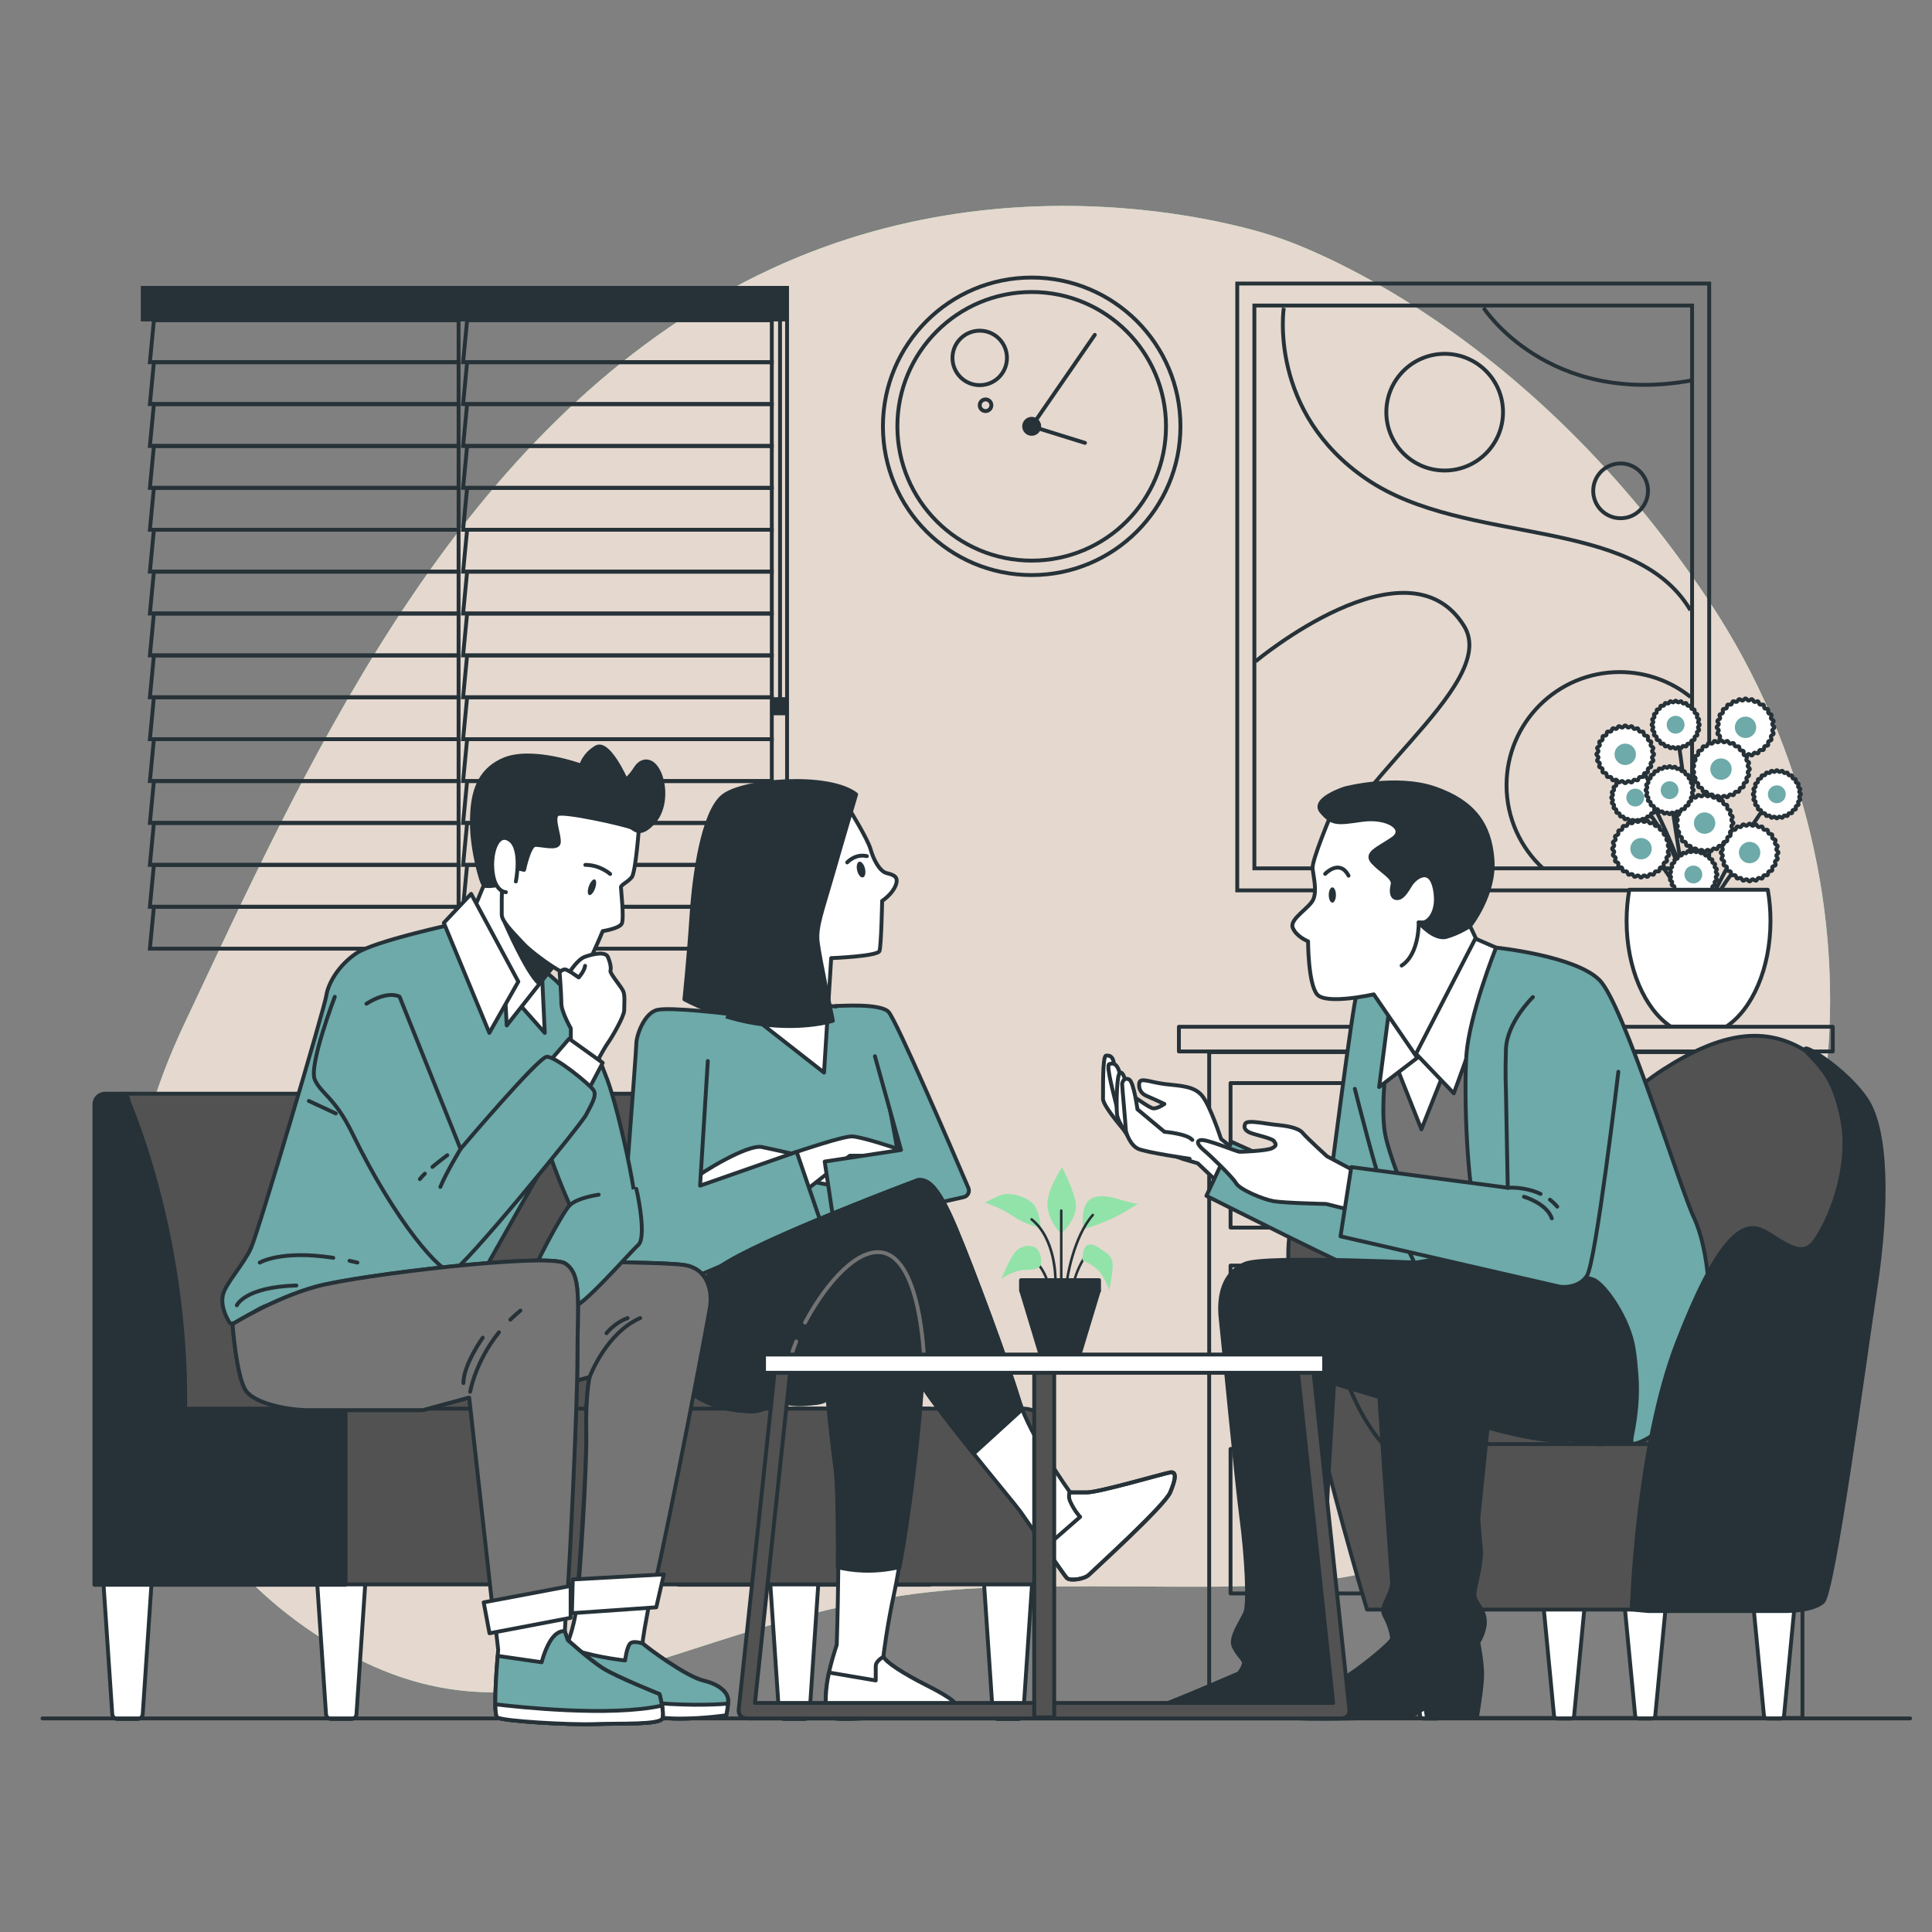 <?xml version="1.0" encoding="utf-8"?>
<!-- Generator: Adobe Illustrator 27.0.0, SVG Export Plug-In . SVG Version: 6.00 Build 0)  -->
<svg version="1.1" xmlns="http://www.w3.org/2000/svg" xmlns:xlink="http://www.w3.org/1999/xlink" x="0px" y="0px"
	 viewBox="0 0 500 500" style="enable-background:new 0 0 500 500;" xml:space="preserve">
<rect x="0" y="0" width="500" height="500" fill="#808080" stroke="none"/>
<style type="text/css">
	.st0{fill:#92E3A9;}
	.st1{fill:#E5D8CF;}
	.st2{fill:none;stroke:#263238;stroke-miterlimit:10;}
	.st3{fill:#263238;stroke:#263238;stroke-miterlimit:10;}
	.st4{fill:#525252;stroke:#263238;stroke-linecap:round;stroke-linejoin:round;stroke-miterlimit:10;}
	.st5{fill:#FFFFFF;stroke:#263238;stroke-linecap:round;stroke-linejoin:round;stroke-miterlimit:10;}
	.st6{fill:#263238;stroke:#263238;stroke-linecap:round;stroke-linejoin:round;stroke-miterlimit:10;}
	.st7{fill:none;stroke:#263238;stroke-linecap:round;stroke-miterlimit:10;}
	.st8{fill:none;stroke:#263238;stroke-linecap:round;stroke-linejoin:round;stroke-miterlimit:10;}
	.st9{fill:#FFFFFF;}
	.st10{fill:#6DAAA9;}
	.st11{fill:#757575;stroke:#263238;stroke-linecap:round;stroke-linejoin:round;stroke-miterlimit:10;}
	.st12{fill:#6DAAA9;stroke:#263238;stroke-linecap:round;stroke-linejoin:round;stroke-miterlimit:10;}
	.st13{fill:#263238;}
	.st14{fill:#BBAC9E;}
	.st15{fill:none;stroke:#737373;stroke-linecap:round;stroke-linejoin:round;stroke-miterlimit:10;}
	.st16{fill:#F9F9F9;}
	.st17{fill:#DEDEDE;}
	.st18{fill:#E9E9E9;}
	.st19{fill:#F4F4F4;}
	.st20{fill:#2E353A;}
	.st21{fill:#4D5A64;}
	.st22{fill:#EDBC9C;}
	.st23{fill:#D69770;}
	.st24{opacity:0.3;}
	.st25{fill:#7FA9A7;}
	.st26{fill:#B4A699;}
	.st27{fill:#D2E1E0;}
	.st28{fill:#D6CCC2;}
	.st29{fill:#80AAA8;}
	.st30{fill:#7BA6A4;}
	.st31{fill:#9BBCBA;}
	.st32{fill:#C2B6AC;}
	.st33{fill:#91B5B4;}
	.st34{fill:#B8AA9D;}
	.st35{fill:#F2EFED;}
	.st36{fill:#97B9B7;}
	.st37{fill:#B9ACA0;}
	.st38{fill:#B7AA9D;}
	.st39{fill:#89B0AE;}
	.st40{fill:#B7AA9E;}
	.st41{fill:#F7F6F5;}
	.st42{fill:#FDFEFE;}
	.st43{fill:#EEEBE8;}
	.st44{fill:#B2A396;}
	.st45{fill:#7CA6A4;}
	.st46{fill:#E9EEEE;}
	.st47{fill:#E8EEED;}
	.st48{fill:#ECF1F0;}
	.st49{fill:#E5ECEB;}
	.st50{fill:#EDF1F1;}
	.st51{fill:#E4EBEB;}
	.st52{fill:#F2F5F5;}
	.st53{fill:#EAEFEE;}
	.st54{fill:#F1EEEB;}
	.st55{fill:#F3F1EF;}
	.st56{fill:#F1EFED;}
	.st57{fill:#DAD1C8;}
	.st58{fill:#F6F4F3;}
	.st59{fill:#EDEAE7;}
	.st60{fill:#EDE9E6;}
	.st61{fill:#EFECE8;}
	.st62{fill:#EBE7E3;}
	.st63{fill:#B1A295;}
	.st64{fill:#F9F8F8;}
	.st65{fill:#FCFCFB;}
	.st66{fill:#F4F2F1;}
	.st67{fill:#F4F8F7;}
	.st68{fill:#DDD5CD;}
	.st69{fill:#D8CEC5;}
	.st70{fill:#547F7C;}
	.st71{fill:#706154;}
	.st72{fill:none;stroke:#FFFFFF;stroke-width:3;stroke-miterlimit:10;}
	.st73{fill:none;stroke:#FFFFFF;stroke-width:5;stroke-miterlimit:10;}
	.st74{fill:none;stroke:#FFFFFF;stroke-width:6;stroke-miterlimit:10;}
	.st75{fill:#69A974;}
	.st76{opacity:0.3;fill:#FFFFFF;enable-background:new    ;}
	.st77{opacity:0.2;enable-background:new    ;}
	.st78{opacity:0.4;fill:#FFFFFF;enable-background:new    ;}
	.st79{opacity:0.4;enable-background:new    ;}
</style>
<g id="Background_Simple">
	<g>
		<path class="st0" d="M330.18,61.3c0,0-72.74-25.86-144.13,15.31C114.65,117.79,78.62,199.53,47.69,265
			c-30.94,65.48-13.13,132.08,41.37,162.45c54.5,30.37,91.56-14.4,168.02-16.58c76.46-2.18,97.02,8.75,160.47-34.44
			c63.45-43.19,74.91-145.2,24.87-220.68C392.37,80.27,330.18,61.3,330.18,61.3z"/>
		<path class="st1" d="M330.18,61.3c0,0-72.74-25.86-144.13,15.31C114.65,117.79,78.62,199.53,47.69,265
			c-30.94,65.48-13.13,132.08,41.37,162.45c54.5,30.37,91.56-14.4,168.02-16.58c76.46-2.18,97.02,8.75,160.47-34.44
			c63.45-43.19,74.91-145.2,24.87-220.68C392.37,80.27,330.18,61.3,330.18,61.3z"/>
	</g>
</g>
<g id="Window">
	<g>
		<g>
			<polygon class="st2" points="118.68,82.89 39.83,82.89 38.79,93.74 118.68,93.74 			"/>
			<polygon class="st2" points="118.68,93.74 39.83,93.74 38.79,104.58 118.68,104.58 			"/>
			<polygon class="st2" points="118.68,104.58 39.83,104.58 38.79,115.42 118.68,115.42 			"/>
			<polygon class="st2" points="118.68,115.42 39.83,115.42 38.79,126.26 118.68,126.26 			"/>
			<polygon class="st2" points="118.68,126.26 39.83,126.26 38.79,137.1 118.68,137.1 			"/>
			<polygon class="st2" points="118.68,137.1 39.83,137.1 38.79,147.94 118.68,147.94 			"/>
			<polygon class="st2" points="118.68,147.94 39.83,147.94 38.79,158.78 118.68,158.78 			"/>
			<polygon class="st2" points="118.68,158.78 39.83,158.78 38.79,169.62 118.68,169.62 			"/>
			<polygon class="st2" points="118.68,169.62 39.83,169.62 38.79,180.46 118.68,180.46 			"/>
			<polygon class="st2" points="118.68,180.46 39.83,180.46 38.79,191.3 118.68,191.3 			"/>
			<polygon class="st2" points="118.68,191.3 39.83,191.3 38.79,202.14 118.68,202.14 			"/>
			<polygon class="st2" points="118.68,202.14 39.83,202.14 38.79,212.98 118.68,212.98 			"/>
			<polygon class="st2" points="118.68,212.98 39.83,212.98 38.79,223.83 118.68,223.83 			"/>
			<polygon class="st2" points="118.68,223.83 39.83,223.83 38.79,234.67 118.68,234.67 			"/>
			<polygon class="st2" points="118.68,234.67 39.83,234.67 38.79,245.51 118.68,245.51 			"/>
		</g>
		<g>
			<polygon class="st2" points="199.74,82.89 120.89,82.89 119.85,93.74 199.74,93.74 			"/>
			<polygon class="st2" points="199.74,93.74 120.89,93.74 119.85,104.58 199.74,104.58 			"/>
			<polygon class="st2" points="199.74,104.58 120.89,104.58 119.85,115.42 199.74,115.42 			"/>
			<polygon class="st2" points="199.74,115.42 120.89,115.42 119.85,126.26 199.74,126.26 			"/>
			<polygon class="st2" points="199.74,126.26 120.89,126.26 119.85,137.1 199.74,137.1 			"/>
			<polygon class="st2" points="199.74,137.1 120.89,137.1 119.85,147.94 199.74,147.94 			"/>
			<polygon class="st2" points="199.74,147.94 120.89,147.94 119.85,158.78 199.74,158.78 			"/>
			<polygon class="st2" points="199.74,158.78 120.89,158.78 119.85,169.62 199.74,169.62 			"/>
			<polygon class="st2" points="199.74,169.62 120.89,169.62 119.85,180.46 199.74,180.46 			"/>
			<polygon class="st2" points="199.74,180.46 120.89,180.46 119.85,191.3 199.74,191.3 			"/>
			<polygon class="st2" points="199.74,191.3 120.89,191.3 119.85,202.14 199.74,202.14 			"/>
			<polygon class="st2" points="199.74,202.14 120.89,202.14 119.85,212.98 199.74,212.98 			"/>
			<polygon class="st2" points="199.74,212.98 120.89,212.98 119.85,223.83 199.74,223.83 			"/>
			<polygon class="st2" points="199.74,223.83 120.89,223.83 119.85,234.67 199.74,234.67 			"/>
			<polygon class="st2" points="199.74,234.67 120.89,234.67 119.85,245.51 199.74,245.51 			"/>
		</g>
		<rect x="36.94" y="74.5" class="st3" width="166.75" height="8.18"/>
		<line class="st2" x1="203.69" y1="82.68" x2="203.69" y2="226.71"/>
		<line class="st2" x1="201.87" y1="82.91" x2="201.87" y2="181.73"/>
		<rect x="202.63" y="226.39" class="st3" width="2.24" height="3.67"/>
		<rect x="200.61" y="180.94" class="st3" width="2.24" height="3.67"/>
	</g>
</g>
<g id="Picture">
	<g>
		<rect x="320.2" y="73.38" class="st2" width="122.14" height="157.05"/>
		<rect x="324.63" y="79.07" class="st2" width="113.28" height="145.66"/>
		<path class="st2" d="M332.24,79.67c0,0-4.12,27,21.51,44.38c25.62,17.39,69.09,9.15,83.73,33.86"/>
		<path class="st2" d="M324.92,171.18c0,0,39.35-32.86,53.99-9.15c9.61,15.56-34.77,43.01-34.77,62.69"/>
		<path class="st2" d="M383.95,79.67c0,0,16.47,25.62,53.99,18.76"/>
		<circle class="st2" cx="373.88" cy="106.67" r="15.1"/>
		<circle class="st2" cx="419.41" cy="127.03" r="7.09"/>
		<path class="st2" d="M399.41,224.82c-5.85-5.35-9.52-13.05-9.52-21.61c0-16.17,13.11-29.28,29.28-29.28
			c6.95,0,13.33,2.42,18.35,6.46"/>
	</g>
</g>
<g id="Couch">
	<g>
		<path class="st4" d="M199.15,364.55c0.5-47-15.5-81.5-15.5-81.5h-8H32.43l0.72,1.19l6.01,80.57h136.49v45.32h65v-45.58H199.15z"/>
		<path class="st5" d="M90.93,444.87h-5.22c-0.71,0-1.3-0.56-1.34-1.27l-2.52-37.46h12.93l-2.52,37.46
			C92.23,444.31,91.64,444.87,90.93,444.87z"/>
		<path class="st5" d="M263.5,444.87h-5.22c-0.71,0-1.3-0.56-1.34-1.27l-2.52-37.46h12.93l-2.52,37.46
			C264.8,444.31,264.21,444.87,263.5,444.87z"/>
		<path class="st5" d="M35.61,444.87h-5.22c-0.71,0-1.3-0.56-1.34-1.27l-2.52-37.46h12.93l-2.52,37.46
			C36.91,444.31,36.32,444.87,35.61,444.87z"/>
		<path class="st5" d="M208.18,444.87h-5.22c-0.71,0-1.3-0.56-1.34-1.27l-2.52-37.46h12.93l-2.52,37.46
			C209.48,444.31,208.89,444.87,208.18,444.87z"/>
		<path class="st6" d="M89.43,410.13v-45.58h-41.5c0.5-47-15.5-81.5-15.5-81.5h-5.26c-1.51,0-2.74,1.22-2.74,2.74v124.35H89.43z"/>
		<path class="st4" d="M271.27,410.05H89.43v-45.5h175.42c3.55,0,6.42,2.87,6.42,6.42V410.05z"/>
	</g>
</g>
<g id="Clock">
	<g>
		<circle class="st7" cx="267" cy="110.33" r="38.5"/>
		<circle class="st7" cx="267" cy="110.33" r="34.76"/>
		<polyline class="st7" points="280.79,114.62 267,110.33 283.33,86.66 		"/>
		<circle class="st3" cx="267" cy="110.33" r="1.95"/>
		<circle class="st7" cx="253.55" cy="92.63" r="7.05"/>
		<path class="st7" d="M256.57,104.88c0,0.83-0.68,1.51-1.51,1.51c-0.83,0-1.51-0.68-1.51-1.51c0-0.83,0.68-1.51,1.51-1.51
			C255.89,103.37,256.57,104.04,256.57,104.88z"/>
	</g>
</g>
<g id="Furniture">
	<g>
		
			<rect x="305.09" y="265.73" transform="matrix(-1 -1.224647e-16 1.224647e-16 -1 779.416 537.839)" class="st8" width="169.23" height="6.38"/>
		
			<rect x="312.94" y="272.29" transform="matrix(-1 -1.224647e-16 1.224647e-16 -1 779.416 716.901)" class="st8" width="153.54" height="172.32"/>
		<g>
			
				<rect x="318.46" y="280.31" transform="matrix(-1 -1.224647e-16 1.224647e-16 -1 779.594 598.006)" class="st8" width="142.67" height="37.39"/>
			
				<rect x="382.91" y="295.56" transform="matrix(-1 -1.224647e-16 1.224647e-16 -1 780.086 598.006)" class="st6" width="14.27" height="6.89"/>
		</g>
		<g>
			
				<rect x="318.46" y="327.54" transform="matrix(-1 -1.224647e-16 1.224647e-16 -1 779.594 692.463)" class="st8" width="142.67" height="37.39"/>
			
				<rect x="382.91" y="342.79" transform="matrix(-1 -1.224647e-16 1.224647e-16 -1 780.086 692.463)" class="st6" width="14.27" height="6.89"/>
		</g>
		<g>
			
				<rect x="318.46" y="374.98" transform="matrix(-1 -1.224647e-16 1.224647e-16 -1 779.594 787.356)" class="st8" width="142.67" height="37.39"/>
			
				<rect x="382.91" y="390.23" transform="matrix(-1 -1.224647e-16 1.224647e-16 -1 780.086 787.356)" class="st6" width="14.27" height="6.89"/>
		</g>
	</g>
	<g>
		<g>
			<g>
				<path class="st8" d="M433.65,187.56c0,0,4.33,23.13,4.54,52.99"/>
				<path class="st8" d="M451.74,188.23c0,0-11.23,19.49-12.29,50.41"/>
				<path class="st8" d="M460.01,204.54c0,0-13.98,16.95-21.82,39.82"/>
				<path class="st8" d="M452.8,220.64c0,0-11.65,11.44-14.4,26.48"/>
				<path class="st8" d="M424.7,219.64c0,0,11.67,4.82,13.92,29.18"/>
				<path class="st8" d="M438.61,241.4c-2.75-23.94-15.42-34.99-15.42-34.99"/>
				<line class="st8" x1="432.09" y1="204.5" x2="438.19" y2="244.37"/>
				<path class="st8" d="M420.18,194.59c0,0,18.14,28.07,19.49,50.63"/>
			</g>
			<g>
				<g>
					<path class="st9" d="M429.44,206.41c0,0.23-0.44,0.43-0.46,0.65c-0.03,0.23,0.36,0.52,0.31,0.74c-0.05,0.22-0.52,0.32-0.6,0.53
						c-0.07,0.21,0.23,0.59,0.14,0.79c-0.1,0.2-0.58,0.19-0.7,0.38c-0.12,0.19,0.1,0.62-0.04,0.8c-0.14,0.18-0.61,0.06-0.77,0.22
						c-0.16,0.16-0.04,0.63-0.22,0.77c-0.18,0.14-0.61-0.08-0.8,0.04c-0.19,0.12-0.18,0.6-0.38,0.7c-0.2,0.1-0.57-0.21-0.79-0.14
						c-0.21,0.07-0.31,0.55-0.53,0.6c-0.22,0.05-0.51-0.33-0.74-0.31c-0.22,0.02-0.42,0.46-0.65,0.46c-0.23,0-0.43-0.44-0.65-0.46
						c-0.23-0.03-0.52,0.36-0.74,0.31c-0.22-0.05-0.32-0.52-0.53-0.6c-0.21-0.07-0.59,0.23-0.79,0.14c-0.2-0.1-0.19-0.58-0.38-0.7
						c-0.19-0.12-0.62,0.1-0.8-0.04c-0.18-0.14-0.06-0.61-0.22-0.77c-0.16-0.16-0.63-0.04-0.77-0.22c-0.14-0.18,0.08-0.61-0.04-0.8
						c-0.12-0.19-0.6-0.18-0.7-0.38c-0.1-0.2,0.21-0.57,0.14-0.79c-0.07-0.21-0.55-0.31-0.6-0.53c-0.05-0.22,0.33-0.51,0.31-0.74
						c-0.02-0.22-0.46-0.42-0.46-0.65s0.44-0.43,0.46-0.65c0.03-0.23-0.36-0.52-0.31-0.74c0.05-0.22,0.52-0.32,0.6-0.53
						c0.07-0.21-0.23-0.59-0.14-0.79c0.1-0.2,0.58-0.19,0.7-0.38c0.12-0.19-0.1-0.62,0.04-0.8c0.14-0.18,0.61-0.06,0.77-0.22
						c0.16-0.16,0.04-0.63,0.22-0.77c0.18-0.14,0.61,0.08,0.8-0.04c0.19-0.12,0.18-0.6,0.38-0.7c0.2-0.1,0.57,0.21,0.79,0.14
						c0.21-0.07,0.31-0.55,0.53-0.6c0.22-0.05,0.51,0.33,0.74,0.31c0.22-0.02,0.42-0.46,0.65-0.46s0.43,0.44,0.65,0.46
						c0.23,0.03,0.52-0.36,0.74-0.31c0.22,0.05,0.32,0.52,0.53,0.6c0.21,0.07,0.59-0.23,0.79-0.14c0.2,0.1,0.19,0.58,0.38,0.7
						c0.19,0.12,0.62-0.1,0.8,0.04c0.18,0.14,0.06,0.61,0.22,0.77c0.16,0.16,0.63,0.04,0.77,0.22c0.14,0.18-0.08,0.61,0.04,0.8
						c0.12,0.19,0.6,0.18,0.7,0.38c0.1,0.2-0.21,0.57-0.14,0.79c0.07,0.21,0.55,0.31,0.6,0.53c0.05,0.22-0.33,0.51-0.31,0.74
						C429,205.98,429.44,206.18,429.44,206.41z"/>
					<path class="st8" d="M429.44,206.41c0,0.23-0.44,0.43-0.46,0.65c-0.03,0.23,0.36,0.52,0.31,0.74c-0.05,0.22-0.52,0.32-0.6,0.53
						c-0.07,0.21,0.23,0.59,0.14,0.79c-0.1,0.2-0.58,0.19-0.7,0.38c-0.12,0.19,0.1,0.62-0.04,0.8c-0.14,0.18-0.61,0.06-0.77,0.22
						c-0.16,0.16-0.04,0.63-0.22,0.77c-0.18,0.14-0.61-0.08-0.8,0.04c-0.19,0.12-0.18,0.6-0.38,0.7c-0.2,0.1-0.57-0.21-0.79-0.14
						c-0.21,0.07-0.31,0.55-0.53,0.6c-0.22,0.05-0.51-0.33-0.74-0.31c-0.22,0.02-0.42,0.46-0.65,0.46c-0.23,0-0.43-0.44-0.65-0.46
						c-0.23-0.03-0.52,0.36-0.74,0.31c-0.22-0.05-0.32-0.52-0.53-0.6c-0.21-0.07-0.59,0.23-0.79,0.14c-0.2-0.1-0.19-0.58-0.38-0.7
						c-0.19-0.12-0.62,0.1-0.8-0.04c-0.18-0.14-0.06-0.61-0.22-0.77c-0.16-0.16-0.63-0.04-0.77-0.22c-0.14-0.18,0.08-0.61-0.04-0.8
						c-0.12-0.19-0.6-0.18-0.7-0.38c-0.1-0.2,0.21-0.57,0.14-0.79c-0.07-0.21-0.55-0.31-0.6-0.53c-0.05-0.22,0.33-0.51,0.31-0.74
						c-0.02-0.22-0.46-0.42-0.46-0.65s0.44-0.43,0.46-0.65c0.03-0.23-0.36-0.52-0.31-0.74c0.05-0.22,0.52-0.32,0.6-0.53
						c0.07-0.21-0.23-0.59-0.14-0.79c0.1-0.2,0.58-0.19,0.7-0.38c0.12-0.19-0.1-0.62,0.04-0.8c0.14-0.18,0.61-0.06,0.77-0.22
						c0.16-0.16,0.04-0.63,0.22-0.77c0.18-0.14,0.61,0.08,0.8-0.04c0.19-0.12,0.18-0.6,0.38-0.7c0.2-0.1,0.57,0.21,0.79,0.14
						c0.21-0.07,0.31-0.55,0.53-0.6c0.22-0.05,0.51,0.33,0.74,0.31c0.22-0.02,0.42-0.46,0.65-0.46s0.43,0.44,0.65,0.46
						c0.23,0.03,0.52-0.36,0.74-0.31c0.22,0.05,0.32,0.52,0.53,0.6c0.21,0.07,0.59-0.23,0.79-0.14c0.2,0.1,0.19,0.58,0.38,0.7
						c0.19,0.12,0.62-0.1,0.8,0.04c0.18,0.14,0.06,0.61,0.22,0.77c0.16,0.16,0.63,0.04,0.77,0.22c0.14,0.18-0.08,0.61,0.04,0.8
						c0.12,0.19,0.6,0.18,0.7,0.38c0.1,0.2-0.21,0.57-0.14,0.79c0.07,0.21,0.55,0.31,0.6,0.53c0.05,0.22-0.33,0.51-0.31,0.74
						C429,205.98,429.44,206.18,429.44,206.41z"/>
				</g>
				<path class="st10" d="M425.51,206.41c0,1.28-1.04,2.31-2.31,2.31c-1.28,0-2.31-1.04-2.31-2.31c0-1.28,1.04-2.31,2.31-2.31
					C424.47,204.09,425.51,205.13,425.51,206.41z"/>
			</g>
			<g>
				<g>
					<path class="st9" d="M432.17,219.64c0,0.27-0.53,0.51-0.56,0.78c-0.03,0.27,0.43,0.62,0.37,0.88
						c-0.06,0.27-0.63,0.38-0.72,0.64c-0.09,0.26,0.28,0.7,0.16,0.94c-0.12,0.24-0.7,0.23-0.84,0.46c-0.14,0.23,0.12,0.75-0.05,0.96
						c-0.17,0.21-0.73,0.07-0.92,0.26c-0.19,0.19-0.05,0.75-0.26,0.92c-0.21,0.17-0.73-0.09-0.96,0.05
						c-0.23,0.14-0.22,0.72-0.46,0.84c-0.24,0.12-0.69-0.25-0.94-0.16c-0.25,0.09-0.37,0.65-0.64,0.72
						c-0.26,0.06-0.61-0.4-0.88-0.37c-0.27,0.03-0.51,0.56-0.78,0.56c-0.27,0-0.51-0.53-0.78-0.56c-0.27-0.03-0.62,0.43-0.88,0.37
						c-0.26-0.06-0.38-0.63-0.64-0.72c-0.26-0.09-0.7,0.28-0.94,0.16c-0.24-0.12-0.23-0.7-0.46-0.84c-0.23-0.14-0.75,0.12-0.96-0.05
						c-0.21-0.17-0.07-0.73-0.26-0.92s-0.75-0.05-0.92-0.26c-0.17-0.21,0.09-0.73-0.05-0.96c-0.14-0.23-0.72-0.22-0.84-0.46
						c-0.12-0.24,0.25-0.69,0.16-0.94c-0.09-0.25-0.65-0.37-0.72-0.64c-0.06-0.26,0.4-0.61,0.37-0.88
						c-0.03-0.27-0.56-0.51-0.56-0.78c0-0.27,0.53-0.51,0.56-0.78c0.03-0.27-0.43-0.62-0.37-0.88c0.06-0.27,0.63-0.38,0.72-0.64
						c0.09-0.26-0.28-0.7-0.16-0.94c0.12-0.24,0.7-0.23,0.84-0.46c0.14-0.23-0.12-0.75,0.05-0.96c0.17-0.21,0.73-0.07,0.92-0.26
						c0.19-0.19,0.05-0.75,0.26-0.92c0.21-0.17,0.73,0.09,0.96-0.05c0.23-0.14,0.22-0.72,0.46-0.84c0.24-0.12,0.69,0.25,0.94,0.16
						c0.25-0.09,0.37-0.65,0.64-0.71c0.26-0.06,0.61,0.4,0.88,0.37c0.27-0.03,0.51-0.56,0.78-0.56c0.27,0,0.51,0.53,0.78,0.56
						c0.27,0.03,0.62-0.43,0.88-0.37c0.26,0.06,0.38,0.63,0.64,0.72c0.26,0.09,0.7-0.28,0.94-0.16c0.24,0.12,0.23,0.7,0.46,0.84
						c0.23,0.14,0.75-0.12,0.96,0.05c0.21,0.17,0.07,0.73,0.26,0.92c0.19,0.19,0.75,0.05,0.92,0.26c0.17,0.21-0.09,0.73,0.05,0.96
						c0.14,0.23,0.72,0.22,0.84,0.46c0.12,0.24-0.25,0.69-0.16,0.94c0.09,0.25,0.65,0.37,0.72,0.64c0.06,0.26-0.4,0.61-0.37,0.88
						C431.64,219.12,432.17,219.37,432.17,219.64z"/>
					<path class="st8" d="M432.17,219.64c0,0.27-0.53,0.51-0.56,0.78c-0.03,0.27,0.43,0.62,0.37,0.88
						c-0.06,0.27-0.63,0.38-0.72,0.64c-0.09,0.26,0.28,0.7,0.16,0.94c-0.12,0.24-0.7,0.23-0.84,0.46c-0.14,0.23,0.12,0.75-0.05,0.96
						c-0.17,0.21-0.73,0.07-0.92,0.26c-0.19,0.19-0.05,0.75-0.26,0.92c-0.21,0.17-0.73-0.09-0.96,0.05
						c-0.23,0.14-0.22,0.72-0.46,0.84c-0.24,0.12-0.69-0.25-0.94-0.16c-0.25,0.09-0.37,0.65-0.64,0.72
						c-0.26,0.06-0.61-0.4-0.88-0.37c-0.27,0.03-0.51,0.56-0.78,0.56c-0.27,0-0.51-0.53-0.78-0.56c-0.27-0.03-0.62,0.43-0.88,0.37
						c-0.26-0.06-0.38-0.63-0.64-0.72c-0.26-0.09-0.7,0.28-0.94,0.16c-0.24-0.12-0.23-0.7-0.46-0.84c-0.23-0.14-0.75,0.12-0.96-0.05
						c-0.21-0.17-0.07-0.73-0.26-0.92s-0.75-0.05-0.92-0.26c-0.17-0.21,0.09-0.73-0.05-0.96c-0.14-0.23-0.72-0.22-0.84-0.46
						c-0.12-0.24,0.25-0.69,0.16-0.94c-0.09-0.25-0.65-0.37-0.72-0.64c-0.06-0.26,0.4-0.61,0.37-0.88
						c-0.03-0.27-0.56-0.51-0.56-0.78c0-0.27,0.53-0.51,0.56-0.78c0.03-0.27-0.43-0.62-0.37-0.88c0.06-0.27,0.63-0.38,0.72-0.64
						c0.09-0.26-0.28-0.7-0.16-0.94c0.12-0.24,0.7-0.23,0.84-0.46c0.14-0.23-0.12-0.75,0.05-0.96c0.17-0.21,0.73-0.07,0.92-0.26
						c0.19-0.19,0.05-0.75,0.26-0.92c0.21-0.17,0.73,0.09,0.96-0.05c0.23-0.14,0.22-0.72,0.46-0.84c0.24-0.12,0.69,0.25,0.94,0.16
						c0.25-0.09,0.37-0.65,0.64-0.71c0.26-0.06,0.61,0.4,0.88,0.37c0.27-0.03,0.51-0.56,0.78-0.56c0.27,0,0.51,0.53,0.78,0.56
						c0.27,0.03,0.62-0.43,0.88-0.37c0.26,0.06,0.38,0.63,0.64,0.72c0.26,0.09,0.7-0.28,0.94-0.16c0.24,0.12,0.23,0.7,0.46,0.84
						c0.23,0.14,0.75-0.12,0.96,0.05c0.21,0.17,0.07,0.73,0.26,0.92c0.19,0.19,0.75,0.05,0.92,0.26c0.17,0.21-0.09,0.73,0.05,0.96
						c0.14,0.23,0.72,0.22,0.84,0.46c0.12,0.24-0.25,0.69-0.16,0.94c0.09,0.25,0.65,0.37,0.72,0.64c0.06,0.26-0.4,0.61-0.37,0.88
						C431.64,219.12,432.17,219.37,432.17,219.64z"/>
				</g>
				<circle class="st10" cx="424.7" cy="219.64" r="2.77"/>
			</g>
			<g>
				<g>
					<path class="st9" d="M460.27,220.64c0,0.27-0.53,0.51-0.56,0.78c-0.03,0.27,0.43,0.62,0.37,0.88
						c-0.06,0.27-0.63,0.38-0.72,0.64c-0.09,0.26,0.28,0.7,0.16,0.94c-0.12,0.24-0.7,0.23-0.84,0.46c-0.14,0.23,0.12,0.75-0.05,0.96
						c-0.17,0.21-0.73,0.07-0.92,0.26c-0.19,0.19-0.05,0.75-0.26,0.92c-0.21,0.17-0.73-0.09-0.96,0.05
						c-0.23,0.14-0.22,0.72-0.46,0.84c-0.24,0.12-0.69-0.25-0.94-0.16c-0.25,0.09-0.37,0.65-0.64,0.71
						c-0.26,0.06-0.61-0.4-0.88-0.37c-0.27,0.03-0.51,0.56-0.78,0.56c-0.27,0-0.51-0.53-0.78-0.56c-0.27-0.03-0.62,0.43-0.88,0.37
						c-0.26-0.06-0.38-0.63-0.64-0.72c-0.26-0.09-0.7,0.28-0.94,0.16c-0.24-0.12-0.23-0.7-0.46-0.84c-0.23-0.14-0.75,0.12-0.96-0.05
						c-0.21-0.17-0.07-0.73-0.26-0.92c-0.19-0.19-0.75-0.05-0.92-0.26c-0.17-0.21,0.09-0.73-0.05-0.96
						c-0.14-0.23-0.72-0.22-0.84-0.46c-0.12-0.24,0.25-0.69,0.16-0.94c-0.09-0.25-0.65-0.37-0.72-0.64
						c-0.06-0.26,0.4-0.61,0.37-0.88c-0.03-0.27-0.56-0.51-0.56-0.78c0-0.27,0.53-0.51,0.56-0.78c0.03-0.27-0.43-0.62-0.37-0.88
						c0.06-0.27,0.63-0.38,0.71-0.64c0.09-0.26-0.28-0.7-0.16-0.94c0.12-0.24,0.7-0.23,0.84-0.46c0.14-0.23-0.12-0.75,0.05-0.96
						c0.17-0.21,0.73-0.07,0.92-0.26c0.19-0.19,0.05-0.75,0.26-0.92c0.21-0.17,0.73,0.09,0.96-0.05c0.23-0.14,0.22-0.72,0.46-0.84
						c0.24-0.12,0.69,0.25,0.94,0.16c0.25-0.09,0.37-0.65,0.64-0.72c0.26-0.06,0.61,0.4,0.88,0.37c0.27-0.03,0.51-0.56,0.78-0.56
						c0.27,0,0.51,0.53,0.78,0.56c0.27,0.03,0.62-0.43,0.88-0.37c0.26,0.06,0.38,0.63,0.64,0.72c0.26,0.09,0.7-0.28,0.94-0.16
						c0.24,0.12,0.23,0.7,0.46,0.84c0.23,0.14,0.75-0.12,0.96,0.05c0.21,0.17,0.07,0.73,0.26,0.92c0.19,0.19,0.75,0.05,0.92,0.26
						c0.17,0.21-0.09,0.73,0.05,0.96c0.14,0.23,0.72,0.22,0.84,0.46c0.12,0.24-0.25,0.69-0.16,0.94c0.09,0.25,0.65,0.37,0.72,0.64
						c0.06,0.26-0.4,0.61-0.37,0.88C459.75,220.13,460.27,220.37,460.27,220.64z"/>
					<path class="st8" d="M460.27,220.64c0,0.27-0.53,0.51-0.56,0.78c-0.03,0.27,0.43,0.62,0.37,0.88
						c-0.06,0.27-0.63,0.38-0.72,0.64c-0.09,0.26,0.28,0.7,0.16,0.94c-0.12,0.24-0.7,0.23-0.84,0.46c-0.14,0.23,0.12,0.75-0.05,0.96
						c-0.17,0.21-0.73,0.07-0.92,0.26c-0.19,0.19-0.05,0.75-0.26,0.92c-0.21,0.17-0.73-0.09-0.96,0.05
						c-0.23,0.14-0.22,0.72-0.46,0.84c-0.24,0.12-0.69-0.25-0.94-0.16c-0.25,0.09-0.37,0.65-0.64,0.71
						c-0.26,0.06-0.61-0.4-0.88-0.37c-0.27,0.03-0.51,0.56-0.78,0.56c-0.27,0-0.51-0.53-0.78-0.56c-0.27-0.03-0.62,0.43-0.88,0.37
						c-0.26-0.06-0.38-0.63-0.64-0.72c-0.26-0.09-0.7,0.28-0.94,0.16c-0.24-0.12-0.23-0.7-0.46-0.84c-0.23-0.14-0.75,0.12-0.96-0.05
						c-0.21-0.17-0.07-0.73-0.26-0.92c-0.19-0.19-0.75-0.05-0.92-0.26c-0.17-0.21,0.09-0.73-0.05-0.96
						c-0.14-0.23-0.72-0.22-0.84-0.46c-0.12-0.24,0.25-0.69,0.16-0.94c-0.09-0.25-0.65-0.37-0.72-0.64
						c-0.06-0.26,0.4-0.61,0.37-0.88c-0.03-0.27-0.56-0.51-0.56-0.78c0-0.27,0.53-0.51,0.56-0.78c0.03-0.27-0.43-0.62-0.37-0.88
						c0.06-0.27,0.63-0.38,0.71-0.64c0.09-0.26-0.28-0.7-0.16-0.94c0.12-0.24,0.7-0.23,0.84-0.46c0.14-0.23-0.12-0.75,0.05-0.96
						c0.17-0.21,0.73-0.07,0.92-0.26c0.19-0.19,0.05-0.75,0.26-0.92c0.21-0.17,0.73,0.09,0.96-0.05c0.23-0.14,0.22-0.72,0.46-0.84
						c0.24-0.12,0.69,0.25,0.94,0.16c0.25-0.09,0.37-0.65,0.64-0.72c0.26-0.06,0.61,0.4,0.88,0.37c0.27-0.03,0.51-0.56,0.78-0.56
						c0.27,0,0.51,0.53,0.78,0.56c0.27,0.03,0.62-0.43,0.88-0.37c0.26,0.06,0.38,0.63,0.64,0.72c0.26,0.09,0.7-0.28,0.94-0.16
						c0.24,0.12,0.23,0.7,0.46,0.84c0.23,0.14,0.75-0.12,0.96,0.05c0.21,0.17,0.07,0.73,0.26,0.92c0.19,0.19,0.75,0.05,0.92,0.26
						c0.17,0.21-0.09,0.73,0.05,0.96c0.14,0.23,0.72,0.22,0.84,0.46c0.12,0.24-0.25,0.69-0.16,0.94c0.09,0.25,0.65,0.37,0.72,0.64
						c0.06,0.26-0.4,0.61-0.37,0.88C459.75,220.13,460.27,220.37,460.27,220.64z"/>
				</g>
				<circle class="st10" cx="452.8" cy="220.64" r="2.77"/>
			</g>
			<g>
				<g>
					<path class="st9" d="M448.62,213.02c0,0.27-0.53,0.51-0.56,0.78c-0.03,0.27,0.43,0.62,0.37,0.88
						c-0.06,0.27-0.63,0.38-0.72,0.64c-0.09,0.26,0.28,0.7,0.16,0.94c-0.12,0.24-0.7,0.23-0.84,0.46c-0.14,0.23,0.12,0.75-0.05,0.96
						c-0.17,0.21-0.73,0.07-0.92,0.26c-0.19,0.19-0.05,0.75-0.26,0.92c-0.21,0.17-0.73-0.09-0.96,0.05
						c-0.23,0.14-0.22,0.72-0.46,0.84c-0.24,0.12-0.69-0.25-0.94-0.16c-0.25,0.09-0.37,0.65-0.64,0.71
						c-0.26,0.06-0.61-0.4-0.88-0.37c-0.27,0.03-0.51,0.56-0.78,0.56c-0.27,0-0.51-0.53-0.78-0.56c-0.27-0.03-0.62,0.43-0.88,0.37
						c-0.26-0.06-0.38-0.63-0.64-0.72c-0.26-0.09-0.7,0.28-0.94,0.16c-0.24-0.12-0.23-0.7-0.46-0.84c-0.23-0.14-0.75,0.12-0.96-0.05
						c-0.21-0.17-0.07-0.73-0.26-0.92c-0.19-0.19-0.75-0.05-0.92-0.26c-0.17-0.21,0.09-0.73-0.05-0.96
						c-0.14-0.23-0.72-0.22-0.84-0.46c-0.12-0.24,0.25-0.69,0.16-0.94c-0.09-0.25-0.65-0.37-0.72-0.64
						c-0.06-0.26,0.4-0.61,0.37-0.88c-0.03-0.27-0.56-0.51-0.56-0.78c0-0.27,0.53-0.51,0.56-0.78c0.03-0.27-0.43-0.62-0.37-0.88
						c0.06-0.26,0.63-0.38,0.72-0.64c0.09-0.26-0.28-0.7-0.16-0.94c0.12-0.24,0.7-0.23,0.84-0.46c0.14-0.23-0.12-0.75,0.05-0.96
						c0.17-0.21,0.73-0.07,0.92-0.26c0.19-0.19,0.05-0.75,0.26-0.92c0.21-0.17,0.73,0.09,0.96-0.05c0.23-0.14,0.22-0.72,0.46-0.84
						c0.24-0.12,0.69,0.25,0.94,0.16c0.25-0.09,0.37-0.65,0.64-0.71c0.26-0.06,0.61,0.4,0.88,0.37c0.27-0.03,0.51-0.56,0.78-0.56
						c0.27,0,0.51,0.53,0.78,0.56c0.27,0.03,0.62-0.43,0.88-0.37c0.27,0.06,0.38,0.63,0.64,0.72c0.26,0.09,0.7-0.28,0.94-0.16
						c0.24,0.12,0.23,0.7,0.46,0.84c0.23,0.14,0.75-0.12,0.96,0.05c0.21,0.17,0.07,0.73,0.26,0.92c0.19,0.19,0.75,0.05,0.92,0.26
						c0.17,0.21-0.09,0.73,0.05,0.96c0.14,0.23,0.72,0.22,0.84,0.46c0.12,0.24-0.25,0.69-0.16,0.94c0.09,0.25,0.65,0.37,0.72,0.64
						c0.06,0.26-0.4,0.61-0.37,0.88C448.1,212.5,448.62,212.74,448.62,213.02z"/>
					<path class="st8" d="M448.62,213.02c0,0.27-0.53,0.51-0.56,0.78c-0.03,0.27,0.43,0.62,0.37,0.88
						c-0.06,0.27-0.63,0.38-0.72,0.64c-0.09,0.26,0.28,0.7,0.16,0.94c-0.12,0.24-0.7,0.23-0.84,0.46c-0.14,0.23,0.12,0.75-0.05,0.96
						c-0.17,0.21-0.73,0.07-0.92,0.26c-0.19,0.19-0.05,0.75-0.26,0.92c-0.21,0.17-0.73-0.09-0.96,0.05
						c-0.23,0.14-0.22,0.72-0.46,0.84c-0.24,0.12-0.69-0.25-0.94-0.16c-0.25,0.09-0.37,0.65-0.64,0.71
						c-0.26,0.06-0.61-0.4-0.88-0.37c-0.27,0.03-0.51,0.56-0.78,0.56c-0.27,0-0.51-0.53-0.78-0.56c-0.27-0.03-0.62,0.43-0.88,0.37
						c-0.26-0.06-0.38-0.63-0.64-0.72c-0.26-0.09-0.7,0.28-0.94,0.16c-0.24-0.12-0.23-0.7-0.46-0.84c-0.23-0.14-0.75,0.12-0.96-0.05
						c-0.21-0.17-0.07-0.73-0.26-0.92c-0.19-0.19-0.75-0.05-0.92-0.26c-0.17-0.21,0.09-0.73-0.05-0.96
						c-0.14-0.23-0.72-0.22-0.84-0.46c-0.12-0.24,0.25-0.69,0.16-0.94c-0.09-0.25-0.65-0.37-0.72-0.64
						c-0.06-0.26,0.4-0.61,0.37-0.88c-0.03-0.27-0.56-0.51-0.56-0.78c0-0.27,0.53-0.51,0.56-0.78c0.03-0.27-0.43-0.62-0.37-0.88
						c0.06-0.26,0.63-0.38,0.72-0.64c0.09-0.26-0.28-0.7-0.16-0.94c0.12-0.24,0.7-0.23,0.84-0.46c0.14-0.23-0.12-0.75,0.05-0.96
						c0.17-0.21,0.73-0.07,0.92-0.26c0.19-0.19,0.05-0.75,0.26-0.92c0.21-0.17,0.73,0.09,0.96-0.05c0.23-0.14,0.22-0.72,0.46-0.84
						c0.24-0.12,0.69,0.25,0.94,0.16c0.25-0.09,0.37-0.65,0.64-0.71c0.26-0.06,0.61,0.4,0.88,0.37c0.27-0.03,0.51-0.56,0.78-0.56
						c0.27,0,0.51,0.53,0.78,0.56c0.27,0.03,0.62-0.43,0.88-0.37c0.27,0.06,0.38,0.63,0.64,0.72c0.26,0.09,0.7-0.28,0.94-0.16
						c0.24,0.12,0.23,0.7,0.46,0.84c0.23,0.14,0.75-0.12,0.96,0.05c0.21,0.17,0.07,0.73,0.26,0.92c0.19,0.19,0.75,0.05,0.92,0.26
						c0.17,0.21-0.09,0.73,0.05,0.96c0.14,0.23,0.72,0.22,0.84,0.46c0.12,0.24-0.25,0.69-0.16,0.94c0.09,0.25,0.65,0.37,0.72,0.64
						c0.06,0.26-0.4,0.61-0.37,0.88C448.1,212.5,448.62,212.74,448.62,213.02z"/>
				</g>
				<path class="st10" d="M443.92,213.02c0,1.53-1.24,2.77-2.77,2.77c-1.53,0-2.77-1.24-2.77-2.77c0-1.53,1.24-2.77,2.77-2.77
					C442.68,210.25,443.92,211.49,443.92,213.02z"/>
			</g>
			<g>
				<g>
					<path class="st9" d="M428.08,195.22c0,0.27-0.53,0.51-0.56,0.78c-0.03,0.27,0.43,0.62,0.37,0.88
						c-0.06,0.27-0.63,0.38-0.72,0.64c-0.09,0.26,0.28,0.7,0.16,0.94c-0.12,0.24-0.7,0.23-0.84,0.46c-0.14,0.23,0.12,0.75-0.05,0.96
						c-0.17,0.21-0.73,0.07-0.92,0.26c-0.19,0.19-0.05,0.75-0.26,0.92c-0.21,0.17-0.73-0.09-0.96,0.05
						c-0.23,0.14-0.22,0.72-0.46,0.84c-0.24,0.12-0.69-0.25-0.94-0.16c-0.25,0.09-0.37,0.65-0.64,0.71
						c-0.26,0.06-0.61-0.4-0.88-0.37c-0.27,0.03-0.51,0.56-0.78,0.56c-0.27,0-0.51-0.53-0.78-0.56c-0.27-0.03-0.62,0.43-0.88,0.37
						c-0.26-0.06-0.38-0.63-0.64-0.72c-0.26-0.09-0.7,0.28-0.94,0.16c-0.24-0.12-0.23-0.7-0.46-0.84c-0.23-0.14-0.75,0.12-0.96-0.05
						c-0.21-0.17-0.07-0.73-0.26-0.92c-0.19-0.19-0.75-0.05-0.92-0.26c-0.17-0.21,0.09-0.73-0.05-0.96
						c-0.14-0.23-0.72-0.22-0.84-0.46c-0.12-0.24,0.25-0.69,0.16-0.94c-0.09-0.25-0.65-0.37-0.71-0.64
						c-0.06-0.26,0.4-0.61,0.37-0.88c-0.03-0.27-0.56-0.51-0.56-0.78c0-0.27,0.53-0.51,0.56-0.78c0.03-0.27-0.43-0.62-0.37-0.88
						c0.06-0.27,0.63-0.38,0.72-0.64c0.09-0.26-0.28-0.7-0.16-0.94c0.12-0.24,0.7-0.23,0.84-0.46c0.14-0.23-0.12-0.75,0.05-0.96
						c0.17-0.21,0.73-0.07,0.92-0.26c0.19-0.19,0.05-0.75,0.26-0.92c0.21-0.17,0.73,0.09,0.96-0.05c0.23-0.14,0.22-0.72,0.46-0.84
						c0.24-0.12,0.69,0.25,0.94,0.16c0.25-0.09,0.37-0.65,0.64-0.71c0.26-0.06,0.61,0.4,0.88,0.37c0.27-0.03,0.51-0.56,0.78-0.56
						c0.27,0,0.51,0.53,0.78,0.56c0.27,0.03,0.62-0.43,0.88-0.37c0.26,0.06,0.38,0.63,0.64,0.72c0.26,0.09,0.7-0.28,0.94-0.16
						c0.24,0.12,0.23,0.7,0.46,0.84c0.23,0.14,0.75-0.12,0.96,0.05c0.21,0.17,0.07,0.73,0.26,0.92c0.19,0.19,0.75,0.05,0.92,0.26
						c0.17,0.21-0.09,0.73,0.05,0.96c0.14,0.23,0.72,0.22,0.84,0.46c0.12,0.24-0.25,0.69-0.16,0.94c0.09,0.25,0.65,0.37,0.72,0.64
						c0.06,0.26-0.4,0.61-0.37,0.88C427.55,194.71,428.08,194.95,428.08,195.22z"/>
					<path class="st8" d="M428.08,195.22c0,0.27-0.53,0.51-0.56,0.78c-0.03,0.27,0.43,0.62,0.37,0.88
						c-0.06,0.27-0.63,0.38-0.72,0.64c-0.09,0.26,0.28,0.7,0.16,0.94c-0.12,0.24-0.7,0.23-0.84,0.46c-0.14,0.23,0.12,0.75-0.05,0.96
						c-0.17,0.21-0.73,0.07-0.92,0.26c-0.19,0.19-0.05,0.75-0.26,0.92c-0.21,0.17-0.73-0.09-0.96,0.05
						c-0.23,0.14-0.22,0.72-0.46,0.84c-0.24,0.12-0.69-0.25-0.94-0.16c-0.25,0.09-0.37,0.65-0.64,0.71
						c-0.26,0.06-0.61-0.4-0.88-0.37c-0.27,0.03-0.51,0.56-0.78,0.56c-0.27,0-0.51-0.53-0.78-0.56c-0.27-0.03-0.62,0.43-0.88,0.37
						c-0.26-0.06-0.38-0.63-0.64-0.72c-0.26-0.09-0.7,0.28-0.94,0.16c-0.24-0.12-0.23-0.7-0.46-0.84c-0.23-0.14-0.75,0.12-0.96-0.05
						c-0.21-0.17-0.07-0.73-0.26-0.92c-0.19-0.19-0.75-0.05-0.92-0.26c-0.17-0.21,0.09-0.73-0.05-0.96
						c-0.14-0.23-0.72-0.22-0.84-0.46c-0.12-0.24,0.25-0.69,0.16-0.94c-0.09-0.25-0.65-0.37-0.71-0.64
						c-0.06-0.26,0.4-0.61,0.37-0.88c-0.03-0.27-0.56-0.51-0.56-0.78c0-0.27,0.53-0.51,0.56-0.78c0.03-0.27-0.43-0.62-0.37-0.88
						c0.06-0.27,0.63-0.38,0.72-0.64c0.09-0.26-0.28-0.7-0.16-0.94c0.12-0.24,0.7-0.23,0.84-0.46c0.14-0.23-0.12-0.75,0.05-0.96
						c0.17-0.21,0.73-0.07,0.92-0.26c0.19-0.19,0.05-0.75,0.26-0.92c0.21-0.17,0.73,0.09,0.96-0.05c0.23-0.14,0.22-0.72,0.46-0.84
						c0.24-0.12,0.69,0.25,0.94,0.16c0.25-0.09,0.37-0.65,0.64-0.71c0.26-0.06,0.61,0.4,0.88,0.37c0.27-0.03,0.51-0.56,0.78-0.56
						c0.27,0,0.51,0.53,0.78,0.56c0.27,0.03,0.62-0.43,0.88-0.37c0.26,0.06,0.38,0.63,0.64,0.72c0.26,0.09,0.7-0.28,0.94-0.16
						c0.24,0.12,0.23,0.7,0.46,0.84c0.23,0.14,0.75-0.12,0.96,0.05c0.21,0.17,0.07,0.73,0.26,0.92c0.19,0.19,0.75,0.05,0.92,0.26
						c0.17,0.21-0.09,0.73,0.05,0.96c0.14,0.23,0.72,0.22,0.84,0.46c0.12,0.24-0.25,0.69-0.16,0.94c0.09,0.25,0.65,0.37,0.72,0.64
						c0.06,0.26-0.4,0.61-0.37,0.88C427.55,194.71,428.08,194.95,428.08,195.22z"/>
				</g>
				<path class="st10" d="M423.38,195.22c0,1.53-1.24,2.77-2.77,2.77s-2.77-1.24-2.77-2.77c0-1.53,1.24-2.77,2.77-2.77
					S423.38,193.69,423.38,195.22z"/>
			</g>
			<g>
				<g>
					<path class="st9" d="M459.21,188.23c0,0.27-0.53,0.51-0.56,0.78c-0.03,0.27,0.43,0.62,0.37,0.88
						c-0.06,0.27-0.63,0.38-0.72,0.64c-0.09,0.26,0.28,0.7,0.16,0.94c-0.12,0.24-0.7,0.23-0.84,0.46c-0.14,0.23,0.12,0.75-0.05,0.96
						c-0.17,0.21-0.73,0.07-0.92,0.26c-0.19,0.19-0.05,0.75-0.26,0.92c-0.21,0.17-0.73-0.09-0.96,0.05
						c-0.23,0.14-0.22,0.72-0.46,0.84c-0.24,0.12-0.69-0.25-0.94-0.16c-0.25,0.09-0.37,0.65-0.64,0.71
						c-0.26,0.06-0.61-0.4-0.88-0.37c-0.27,0.03-0.51,0.56-0.78,0.56c-0.27,0-0.51-0.53-0.78-0.56c-0.27-0.03-0.62,0.43-0.88,0.37
						c-0.27-0.06-0.38-0.63-0.64-0.72c-0.26-0.09-0.7,0.28-0.94,0.16c-0.24-0.12-0.23-0.7-0.46-0.84c-0.23-0.14-0.75,0.12-0.96-0.05
						c-0.21-0.17-0.07-0.73-0.26-0.92c-0.19-0.19-0.75-0.05-0.92-0.26c-0.17-0.21,0.09-0.73-0.05-0.96
						c-0.14-0.23-0.72-0.22-0.84-0.46c-0.12-0.24,0.25-0.69,0.16-0.94c-0.09-0.25-0.65-0.37-0.71-0.64
						c-0.06-0.26,0.4-0.61,0.37-0.88c-0.03-0.27-0.56-0.51-0.56-0.78c0-0.27,0.53-0.51,0.56-0.78c0.03-0.27-0.43-0.62-0.37-0.88
						c0.06-0.27,0.63-0.38,0.72-0.64c0.09-0.26-0.28-0.7-0.16-0.94c0.12-0.24,0.7-0.23,0.84-0.46c0.14-0.23-0.12-0.75,0.05-0.96
						c0.17-0.21,0.73-0.07,0.92-0.26c0.19-0.19,0.05-0.75,0.26-0.92c0.21-0.17,0.73,0.09,0.96-0.05c0.23-0.14,0.22-0.72,0.46-0.84
						c0.24-0.12,0.69,0.25,0.94,0.16c0.25-0.09,0.37-0.65,0.64-0.71c0.26-0.06,0.61,0.4,0.88,0.37c0.27-0.03,0.51-0.56,0.78-0.56
						c0.27,0,0.51,0.53,0.78,0.56c0.27,0.03,0.62-0.43,0.88-0.37c0.27,0.06,0.38,0.63,0.64,0.72c0.26,0.09,0.7-0.28,0.94-0.16
						c0.24,0.12,0.23,0.7,0.46,0.84c0.23,0.14,0.75-0.12,0.96,0.05c0.21,0.17,0.07,0.73,0.26,0.92c0.19,0.19,0.75,0.05,0.92,0.26
						c0.17,0.21-0.09,0.73,0.05,0.96c0.14,0.23,0.72,0.22,0.84,0.46c0.12,0.24-0.25,0.69-0.16,0.94c0.09,0.25,0.65,0.37,0.72,0.64
						c0.06,0.26-0.4,0.61-0.37,0.88C458.69,187.72,459.21,187.96,459.21,188.23z"/>
					<path class="st8" d="M459.21,188.23c0,0.27-0.53,0.51-0.56,0.78c-0.03,0.27,0.43,0.62,0.37,0.88
						c-0.06,0.27-0.63,0.38-0.72,0.64c-0.09,0.26,0.28,0.7,0.16,0.94c-0.12,0.24-0.7,0.23-0.84,0.46c-0.14,0.23,0.12,0.75-0.05,0.96
						c-0.17,0.21-0.73,0.07-0.92,0.26c-0.19,0.19-0.05,0.75-0.26,0.92c-0.21,0.17-0.73-0.09-0.96,0.05
						c-0.23,0.14-0.22,0.72-0.46,0.84c-0.24,0.12-0.69-0.25-0.94-0.16c-0.25,0.09-0.37,0.65-0.64,0.71
						c-0.26,0.06-0.61-0.4-0.88-0.37c-0.27,0.03-0.51,0.56-0.78,0.56c-0.27,0-0.51-0.53-0.78-0.56c-0.27-0.03-0.62,0.43-0.88,0.37
						c-0.27-0.06-0.38-0.63-0.64-0.72c-0.26-0.09-0.7,0.28-0.94,0.16c-0.24-0.12-0.23-0.7-0.46-0.84c-0.23-0.14-0.75,0.12-0.96-0.05
						c-0.21-0.17-0.07-0.73-0.26-0.92c-0.19-0.19-0.75-0.05-0.92-0.26c-0.17-0.21,0.09-0.73-0.05-0.96
						c-0.14-0.23-0.72-0.22-0.84-0.46c-0.12-0.24,0.25-0.69,0.16-0.94c-0.09-0.25-0.65-0.37-0.71-0.64
						c-0.06-0.26,0.4-0.61,0.37-0.88c-0.03-0.27-0.56-0.51-0.56-0.78c0-0.27,0.53-0.51,0.56-0.78c0.03-0.27-0.43-0.62-0.37-0.88
						c0.06-0.27,0.63-0.38,0.72-0.64c0.09-0.26-0.28-0.7-0.16-0.94c0.12-0.24,0.7-0.23,0.84-0.46c0.14-0.23-0.12-0.75,0.05-0.96
						c0.17-0.21,0.73-0.07,0.92-0.26c0.19-0.19,0.05-0.75,0.26-0.92c0.21-0.17,0.73,0.09,0.96-0.05c0.23-0.14,0.22-0.72,0.46-0.84
						c0.24-0.12,0.69,0.25,0.94,0.16c0.25-0.09,0.37-0.65,0.64-0.71c0.26-0.06,0.61,0.4,0.88,0.37c0.27-0.03,0.51-0.56,0.78-0.56
						c0.27,0,0.51,0.53,0.78,0.56c0.27,0.03,0.62-0.43,0.88-0.37c0.27,0.06,0.38,0.63,0.64,0.72c0.26,0.09,0.7-0.28,0.94-0.16
						c0.24,0.12,0.23,0.7,0.46,0.84c0.23,0.14,0.75-0.12,0.96,0.05c0.21,0.17,0.07,0.73,0.26,0.92c0.19,0.19,0.75,0.05,0.92,0.26
						c0.17,0.21-0.09,0.73,0.05,0.96c0.14,0.23,0.72,0.22,0.84,0.46c0.12,0.24-0.25,0.69-0.16,0.94c0.09,0.25,0.65,0.37,0.72,0.64
						c0.06,0.26-0.4,0.61-0.37,0.88C458.69,187.72,459.21,187.96,459.21,188.23z"/>
				</g>
				<circle class="st10" cx="451.74" cy="188.23" r="2.77"/>
			</g>
			<g>
				<g>
					<path class="st9" d="M452.86,199.04c0,0.27-0.53,0.51-0.56,0.78c-0.03,0.27,0.43,0.62,0.37,0.88
						c-0.06,0.27-0.63,0.38-0.72,0.64c-0.09,0.26,0.28,0.7,0.16,0.94c-0.12,0.24-0.7,0.23-0.84,0.46c-0.14,0.23,0.12,0.75-0.05,0.96
						c-0.17,0.21-0.73,0.07-0.92,0.26c-0.19,0.19-0.05,0.75-0.26,0.92c-0.21,0.17-0.73-0.09-0.96,0.05
						c-0.23,0.14-0.22,0.72-0.46,0.84c-0.24,0.12-0.69-0.25-0.94-0.16c-0.25,0.09-0.37,0.65-0.64,0.71
						c-0.26,0.06-0.61-0.4-0.88-0.37c-0.27,0.03-0.51,0.56-0.78,0.56s-0.51-0.53-0.78-0.56c-0.27-0.03-0.62,0.43-0.88,0.37
						c-0.26-0.06-0.38-0.63-0.64-0.72c-0.26-0.09-0.7,0.28-0.94,0.16c-0.24-0.12-0.23-0.7-0.46-0.84c-0.23-0.14-0.75,0.12-0.96-0.05
						c-0.21-0.17-0.07-0.73-0.26-0.92c-0.19-0.19-0.75-0.05-0.92-0.26c-0.17-0.21,0.09-0.73-0.05-0.96
						c-0.14-0.23-0.72-0.22-0.84-0.46c-0.12-0.24,0.25-0.69,0.16-0.94c-0.09-0.25-0.65-0.37-0.72-0.64
						c-0.06-0.26,0.4-0.61,0.37-0.88c-0.03-0.27-0.56-0.51-0.56-0.78c0-0.27,0.53-0.51,0.56-0.78c0.03-0.27-0.43-0.62-0.37-0.88
						c0.06-0.27,0.63-0.38,0.72-0.64c0.09-0.26-0.28-0.7-0.16-0.94c0.12-0.24,0.7-0.23,0.84-0.46c0.14-0.23-0.12-0.75,0.05-0.96
						c0.17-0.21,0.73-0.07,0.92-0.26c0.19-0.19,0.05-0.75,0.26-0.92c0.21-0.17,0.73,0.09,0.96-0.05c0.23-0.14,0.22-0.72,0.46-0.84
						c0.24-0.12,0.69,0.25,0.94,0.16c0.25-0.09,0.37-0.65,0.64-0.71c0.26-0.06,0.61,0.4,0.88,0.37c0.27-0.03,0.51-0.56,0.78-0.56
						c0.27,0,0.51,0.53,0.78,0.56c0.27,0.03,0.62-0.43,0.88-0.37c0.26,0.06,0.38,0.63,0.64,0.72c0.26,0.09,0.7-0.28,0.94-0.16
						c0.24,0.12,0.23,0.7,0.46,0.84c0.23,0.14,0.75-0.12,0.96,0.05c0.21,0.17,0.07,0.73,0.26,0.92s0.75,0.05,0.92,0.26
						c0.17,0.21-0.09,0.73,0.05,0.96c0.14,0.23,0.72,0.22,0.84,0.46c0.12,0.24-0.25,0.69-0.16,0.94c0.09,0.25,0.65,0.37,0.71,0.64
						c0.06,0.26-0.4,0.61-0.37,0.88C452.33,198.52,452.86,198.76,452.86,199.04z"/>
					<path class="st8" d="M452.86,199.04c0,0.27-0.53,0.51-0.56,0.78c-0.03,0.27,0.43,0.62,0.37,0.88
						c-0.06,0.27-0.63,0.38-0.72,0.64c-0.09,0.26,0.28,0.7,0.16,0.94c-0.12,0.24-0.7,0.23-0.84,0.46c-0.14,0.23,0.12,0.75-0.05,0.96
						c-0.17,0.21-0.73,0.07-0.92,0.26c-0.19,0.19-0.05,0.75-0.26,0.92c-0.21,0.17-0.73-0.09-0.96,0.05
						c-0.23,0.14-0.22,0.72-0.46,0.84c-0.24,0.12-0.69-0.25-0.94-0.16c-0.25,0.09-0.37,0.65-0.64,0.71
						c-0.26,0.06-0.61-0.4-0.88-0.37c-0.27,0.03-0.51,0.56-0.78,0.56s-0.51-0.53-0.78-0.56c-0.27-0.03-0.62,0.43-0.88,0.37
						c-0.26-0.06-0.38-0.63-0.64-0.72c-0.26-0.09-0.7,0.28-0.94,0.16c-0.24-0.12-0.23-0.7-0.46-0.84c-0.23-0.14-0.75,0.12-0.96-0.05
						c-0.21-0.17-0.07-0.73-0.26-0.92c-0.19-0.19-0.75-0.05-0.92-0.26c-0.17-0.21,0.09-0.73-0.05-0.96
						c-0.14-0.23-0.72-0.22-0.84-0.46c-0.12-0.24,0.25-0.69,0.16-0.94c-0.09-0.25-0.65-0.37-0.72-0.64
						c-0.06-0.26,0.4-0.61,0.37-0.88c-0.03-0.27-0.56-0.51-0.56-0.78c0-0.27,0.53-0.51,0.56-0.78c0.03-0.27-0.43-0.62-0.37-0.88
						c0.06-0.27,0.63-0.38,0.72-0.64c0.09-0.26-0.28-0.7-0.16-0.94c0.12-0.24,0.7-0.23,0.84-0.46c0.14-0.23-0.12-0.75,0.05-0.96
						c0.17-0.21,0.73-0.07,0.92-0.26c0.19-0.19,0.05-0.75,0.26-0.92c0.21-0.17,0.73,0.09,0.96-0.05c0.23-0.14,0.22-0.72,0.46-0.84
						c0.24-0.12,0.69,0.25,0.94,0.16c0.25-0.09,0.37-0.65,0.64-0.71c0.26-0.06,0.61,0.4,0.88,0.37c0.27-0.03,0.51-0.56,0.78-0.56
						c0.27,0,0.51,0.53,0.78,0.56c0.27,0.03,0.62-0.43,0.88-0.37c0.26,0.06,0.38,0.63,0.64,0.72c0.26,0.09,0.7-0.28,0.94-0.16
						c0.24,0.12,0.23,0.7,0.46,0.84c0.23,0.14,0.75-0.12,0.96,0.05c0.21,0.17,0.07,0.73,0.26,0.92s0.75,0.05,0.92,0.26
						c0.17,0.21-0.09,0.73,0.05,0.96c0.14,0.23,0.72,0.22,0.84,0.46c0.12,0.24-0.25,0.69-0.16,0.94c0.09,0.25,0.65,0.37,0.71,0.64
						c0.06,0.26-0.4,0.61-0.37,0.88C452.33,198.52,452.86,198.76,452.86,199.04z"/>
				</g>
				<circle class="st10" cx="445.39" cy="199.04" r="2.77"/>
			</g>
			<g>
				<g>
					<path class="st9" d="M438.33,204.5c0,0.23-0.44,0.43-0.46,0.65c-0.03,0.23,0.36,0.52,0.31,0.74c-0.05,0.22-0.52,0.32-0.6,0.53
						c-0.07,0.21,0.23,0.59,0.14,0.79c-0.1,0.2-0.58,0.19-0.7,0.38c-0.12,0.19,0.1,0.62-0.04,0.8c-0.14,0.18-0.61,0.06-0.77,0.22
						c-0.16,0.16-0.04,0.63-0.22,0.77c-0.18,0.14-0.61-0.08-0.8,0.04c-0.19,0.12-0.18,0.6-0.38,0.7c-0.2,0.1-0.57-0.21-0.79-0.14
						c-0.21,0.07-0.31,0.55-0.53,0.6c-0.22,0.05-0.51-0.33-0.74-0.31c-0.22,0.02-0.42,0.46-0.65,0.46c-0.23,0-0.43-0.44-0.65-0.46
						c-0.23-0.03-0.52,0.36-0.74,0.31c-0.22-0.05-0.32-0.52-0.53-0.6c-0.21-0.07-0.59,0.23-0.79,0.14c-0.2-0.1-0.19-0.58-0.38-0.7
						c-0.19-0.12-0.62,0.1-0.8-0.04c-0.18-0.14-0.06-0.61-0.22-0.77c-0.16-0.16-0.63-0.04-0.77-0.22c-0.14-0.18,0.08-0.61-0.04-0.8
						c-0.12-0.19-0.6-0.18-0.7-0.38c-0.1-0.2,0.21-0.57,0.14-0.79c-0.07-0.21-0.55-0.31-0.6-0.53c-0.05-0.22,0.33-0.51,0.31-0.74
						c-0.02-0.22-0.46-0.42-0.46-0.65s0.44-0.43,0.46-0.65c0.03-0.23-0.36-0.52-0.31-0.74c0.05-0.22,0.52-0.32,0.6-0.53
						c0.07-0.21-0.23-0.59-0.14-0.79c0.1-0.2,0.58-0.19,0.7-0.38c0.12-0.19-0.1-0.62,0.04-0.8c0.14-0.18,0.61-0.06,0.77-0.22
						c0.16-0.16,0.04-0.63,0.22-0.77c0.18-0.14,0.61,0.08,0.8-0.04c0.19-0.12,0.18-0.6,0.38-0.7c0.2-0.1,0.57,0.21,0.79,0.14
						c0.21-0.07,0.31-0.55,0.53-0.6c0.22-0.05,0.51,0.33,0.74,0.31c0.22-0.02,0.42-0.46,0.65-0.46s0.43,0.44,0.65,0.46
						c0.23,0.03,0.52-0.36,0.74-0.31c0.22,0.05,0.32,0.52,0.53,0.6c0.21,0.07,0.59-0.23,0.79-0.14c0.2,0.1,0.19,0.58,0.38,0.7
						c0.19,0.12,0.62-0.1,0.8,0.04c0.18,0.14,0.06,0.61,0.22,0.77c0.16,0.16,0.63,0.04,0.77,0.22c0.14,0.18-0.08,0.61,0.04,0.8
						c0.12,0.19,0.6,0.18,0.7,0.38c0.1,0.2-0.21,0.57-0.14,0.79c0.07,0.21,0.55,0.31,0.6,0.53c0.05,0.22-0.33,0.51-0.31,0.74
						C437.89,204.07,438.33,204.27,438.33,204.5z"/>
					<path class="st8" d="M438.33,204.5c0,0.23-0.44,0.43-0.46,0.65c-0.03,0.23,0.36,0.52,0.31,0.74c-0.05,0.22-0.52,0.32-0.6,0.53
						c-0.07,0.21,0.23,0.59,0.14,0.79c-0.1,0.2-0.58,0.19-0.7,0.38c-0.12,0.19,0.1,0.62-0.04,0.8c-0.14,0.18-0.61,0.06-0.77,0.22
						c-0.16,0.16-0.04,0.63-0.22,0.77c-0.18,0.14-0.61-0.08-0.8,0.04c-0.19,0.12-0.18,0.6-0.38,0.7c-0.2,0.1-0.57-0.21-0.79-0.14
						c-0.21,0.07-0.31,0.55-0.53,0.6c-0.22,0.05-0.51-0.33-0.74-0.31c-0.22,0.02-0.42,0.46-0.65,0.46c-0.23,0-0.43-0.44-0.65-0.46
						c-0.23-0.03-0.52,0.36-0.74,0.31c-0.22-0.05-0.32-0.52-0.53-0.6c-0.21-0.07-0.59,0.23-0.79,0.14c-0.2-0.1-0.19-0.58-0.38-0.7
						c-0.19-0.12-0.62,0.1-0.8-0.04c-0.18-0.14-0.06-0.61-0.22-0.77c-0.16-0.16-0.63-0.04-0.77-0.22c-0.14-0.18,0.08-0.61-0.04-0.8
						c-0.12-0.19-0.6-0.18-0.7-0.38c-0.1-0.2,0.21-0.57,0.14-0.79c-0.07-0.21-0.55-0.31-0.6-0.53c-0.05-0.22,0.33-0.51,0.31-0.74
						c-0.02-0.22-0.46-0.42-0.46-0.65s0.44-0.43,0.46-0.65c0.03-0.23-0.36-0.52-0.31-0.74c0.05-0.22,0.52-0.32,0.6-0.53
						c0.07-0.21-0.23-0.59-0.14-0.79c0.1-0.2,0.58-0.19,0.7-0.38c0.12-0.19-0.1-0.62,0.04-0.8c0.14-0.18,0.61-0.06,0.77-0.22
						c0.16-0.16,0.04-0.63,0.22-0.77c0.18-0.14,0.61,0.08,0.8-0.04c0.19-0.12,0.18-0.6,0.38-0.7c0.2-0.1,0.57,0.21,0.79,0.14
						c0.21-0.07,0.31-0.55,0.53-0.6c0.22-0.05,0.51,0.33,0.74,0.31c0.22-0.02,0.42-0.46,0.65-0.46s0.43,0.44,0.65,0.46
						c0.23,0.03,0.52-0.36,0.74-0.31c0.22,0.05,0.32,0.52,0.53,0.6c0.21,0.07,0.59-0.23,0.79-0.14c0.2,0.1,0.19,0.58,0.38,0.7
						c0.19,0.12,0.62-0.1,0.8,0.04c0.18,0.14,0.06,0.61,0.22,0.77c0.16,0.16,0.63,0.04,0.77,0.22c0.14,0.18-0.08,0.61,0.04,0.8
						c0.12,0.19,0.6,0.18,0.7,0.38c0.1,0.2-0.21,0.57-0.14,0.79c0.07,0.21,0.55,0.31,0.6,0.53c0.05,0.22-0.33,0.51-0.31,0.74
						C437.89,204.07,438.33,204.27,438.33,204.5z"/>
				</g>
				<path class="st10" d="M434.4,204.5c0,1.28-1.04,2.31-2.31,2.31c-1.28,0-2.31-1.04-2.31-2.31c0-1.28,1.04-2.31,2.31-2.31
					C433.37,202.18,434.4,203.22,434.4,204.5z"/>
			</g>
			<g>
				<g>
					<path class="st9" d="M439.89,187.56c0,0.23-0.44,0.43-0.46,0.65c-0.03,0.23,0.36,0.52,0.31,0.74c-0.05,0.22-0.52,0.32-0.6,0.53
						c-0.07,0.21,0.23,0.59,0.14,0.79c-0.1,0.2-0.58,0.19-0.7,0.38c-0.12,0.19,0.1,0.62-0.04,0.8c-0.14,0.18-0.61,0.06-0.77,0.22
						c-0.16,0.16-0.04,0.63-0.22,0.77c-0.18,0.14-0.61-0.08-0.8,0.04c-0.19,0.12-0.18,0.6-0.38,0.7c-0.2,0.1-0.57-0.21-0.79-0.14
						c-0.21,0.07-0.31,0.55-0.53,0.6c-0.22,0.05-0.51-0.33-0.74-0.31c-0.22,0.02-0.42,0.46-0.65,0.46c-0.23,0-0.43-0.44-0.65-0.46
						c-0.23-0.03-0.52,0.36-0.74,0.31c-0.22-0.05-0.32-0.52-0.53-0.6c-0.21-0.07-0.59,0.23-0.79,0.14c-0.2-0.1-0.19-0.58-0.38-0.7
						c-0.19-0.12-0.62,0.1-0.8-0.04c-0.18-0.14-0.06-0.61-0.22-0.77c-0.16-0.16-0.63-0.04-0.77-0.22c-0.14-0.18,0.08-0.61-0.04-0.8
						c-0.12-0.19-0.6-0.18-0.7-0.38c-0.1-0.2,0.21-0.57,0.14-0.79c-0.07-0.21-0.55-0.31-0.6-0.53c-0.05-0.22,0.33-0.51,0.31-0.74
						c-0.02-0.22-0.46-0.42-0.46-0.65c0-0.23,0.44-0.43,0.46-0.65c0.03-0.23-0.36-0.52-0.31-0.74c0.05-0.22,0.52-0.32,0.6-0.53
						c0.07-0.21-0.23-0.59-0.14-0.79c0.1-0.2,0.58-0.19,0.7-0.38c0.12-0.19-0.1-0.62,0.04-0.8c0.14-0.18,0.61-0.06,0.77-0.22
						c0.16-0.16,0.04-0.63,0.22-0.77c0.18-0.14,0.61,0.08,0.8-0.04c0.19-0.12,0.18-0.6,0.38-0.7c0.2-0.1,0.57,0.21,0.79,0.14
						c0.21-0.07,0.31-0.55,0.53-0.6c0.22-0.05,0.51,0.33,0.74,0.31c0.22-0.02,0.42-0.46,0.65-0.46c0.23,0,0.43,0.44,0.65,0.46
						c0.23,0.03,0.52-0.36,0.74-0.31c0.22,0.05,0.32,0.52,0.53,0.6c0.21,0.07,0.59-0.23,0.79-0.14c0.2,0.1,0.19,0.58,0.38,0.7
						c0.19,0.12,0.62-0.1,0.8,0.04c0.18,0.14,0.06,0.61,0.22,0.77c0.16,0.16,0.63,0.04,0.77,0.22c0.14,0.18-0.08,0.61,0.04,0.8
						c0.12,0.19,0.6,0.18,0.7,0.38c0.1,0.2-0.21,0.57-0.14,0.79c0.07,0.21,0.55,0.31,0.6,0.53c0.05,0.22-0.33,0.51-0.31,0.74
						C439.45,187.13,439.89,187.33,439.89,187.56z"/>
					<path class="st8" d="M439.89,187.56c0,0.23-0.44,0.43-0.46,0.65c-0.03,0.23,0.36,0.52,0.31,0.74c-0.05,0.22-0.52,0.32-0.6,0.53
						c-0.07,0.21,0.23,0.59,0.14,0.79c-0.1,0.2-0.58,0.19-0.7,0.38c-0.12,0.19,0.1,0.62-0.04,0.8c-0.14,0.18-0.61,0.06-0.77,0.22
						c-0.16,0.16-0.04,0.63-0.22,0.77c-0.18,0.14-0.61-0.08-0.8,0.04c-0.19,0.12-0.18,0.6-0.38,0.7c-0.2,0.1-0.57-0.21-0.79-0.14
						c-0.21,0.07-0.31,0.55-0.53,0.6c-0.22,0.05-0.51-0.33-0.74-0.31c-0.22,0.02-0.42,0.46-0.65,0.46c-0.23,0-0.43-0.44-0.65-0.46
						c-0.23-0.03-0.52,0.36-0.74,0.31c-0.22-0.05-0.32-0.52-0.53-0.6c-0.21-0.07-0.59,0.23-0.79,0.14c-0.2-0.1-0.19-0.58-0.38-0.7
						c-0.19-0.12-0.62,0.1-0.8-0.04c-0.18-0.14-0.06-0.61-0.22-0.77c-0.16-0.16-0.63-0.04-0.77-0.22c-0.14-0.18,0.08-0.61-0.04-0.8
						c-0.12-0.19-0.6-0.18-0.7-0.38c-0.1-0.2,0.21-0.57,0.14-0.79c-0.07-0.21-0.55-0.31-0.6-0.53c-0.05-0.22,0.33-0.51,0.31-0.74
						c-0.02-0.22-0.46-0.42-0.46-0.65c0-0.23,0.44-0.43,0.46-0.65c0.03-0.23-0.36-0.52-0.31-0.74c0.05-0.22,0.52-0.32,0.6-0.53
						c0.07-0.21-0.23-0.59-0.14-0.79c0.1-0.2,0.58-0.19,0.7-0.38c0.12-0.19-0.1-0.62,0.04-0.8c0.14-0.18,0.61-0.06,0.77-0.22
						c0.16-0.16,0.04-0.63,0.22-0.77c0.18-0.14,0.61,0.08,0.8-0.04c0.19-0.12,0.18-0.6,0.38-0.7c0.2-0.1,0.57,0.21,0.79,0.14
						c0.21-0.07,0.31-0.55,0.53-0.6c0.22-0.05,0.51,0.33,0.74,0.31c0.22-0.02,0.42-0.46,0.65-0.46c0.23,0,0.43,0.44,0.65,0.46
						c0.23,0.03,0.52-0.36,0.74-0.31c0.22,0.05,0.32,0.52,0.53,0.6c0.21,0.07,0.59-0.23,0.79-0.14c0.2,0.1,0.19,0.58,0.38,0.7
						c0.19,0.12,0.62-0.1,0.8,0.04c0.18,0.14,0.06,0.61,0.22,0.77c0.16,0.16,0.63,0.04,0.77,0.22c0.14,0.18-0.08,0.61,0.04,0.8
						c0.12,0.19,0.6,0.18,0.7,0.38c0.1,0.2-0.21,0.57-0.14,0.79c0.07,0.21,0.55,0.31,0.6,0.53c0.05,0.22-0.33,0.51-0.31,0.74
						C439.45,187.13,439.89,187.33,439.89,187.56z"/>
				</g>
				<path class="st10" d="M435.96,187.56c0,1.28-1.04,2.31-2.31,2.31c-1.28,0-2.31-1.04-2.31-2.31c0-1.28,1.04-2.31,2.31-2.31
					C434.93,185.24,435.96,186.28,435.96,187.56z"/>
			</g>
			<g>
				<g>
					<path class="st9" d="M466.08,205.56c0,0.23-0.44,0.43-0.46,0.65c-0.03,0.23,0.36,0.52,0.31,0.74c-0.05,0.22-0.52,0.32-0.6,0.53
						c-0.07,0.21,0.23,0.59,0.14,0.79c-0.1,0.2-0.58,0.19-0.7,0.38c-0.12,0.19,0.1,0.62-0.04,0.8c-0.14,0.18-0.61,0.06-0.77,0.22
						c-0.16,0.16-0.04,0.63-0.22,0.77c-0.18,0.14-0.61-0.08-0.8,0.04c-0.19,0.12-0.18,0.6-0.38,0.7c-0.2,0.1-0.57-0.21-0.79-0.14
						c-0.21,0.07-0.31,0.55-0.53,0.6c-0.22,0.05-0.51-0.33-0.74-0.31c-0.22,0.02-0.42,0.46-0.65,0.46c-0.23,0-0.43-0.44-0.65-0.46
						c-0.23-0.03-0.52,0.36-0.74,0.31c-0.22-0.05-0.32-0.52-0.53-0.6c-0.21-0.07-0.59,0.23-0.79,0.14c-0.2-0.1-0.19-0.58-0.38-0.7
						c-0.19-0.12-0.62,0.1-0.8-0.04c-0.18-0.14-0.06-0.61-0.22-0.77c-0.16-0.16-0.63-0.04-0.77-0.22c-0.14-0.18,0.08-0.61-0.04-0.8
						c-0.12-0.19-0.6-0.18-0.7-0.38c-0.1-0.2,0.21-0.57,0.14-0.79c-0.07-0.21-0.55-0.31-0.6-0.53c-0.05-0.22,0.33-0.51,0.31-0.74
						c-0.02-0.22-0.46-0.42-0.46-0.65s0.44-0.43,0.46-0.65c0.03-0.23-0.36-0.52-0.31-0.74c0.05-0.22,0.52-0.32,0.6-0.53
						c0.07-0.21-0.23-0.59-0.14-0.79c0.1-0.2,0.58-0.19,0.7-0.38c0.12-0.19-0.1-0.62,0.04-0.8c0.14-0.18,0.61-0.06,0.77-0.22
						c0.16-0.16,0.04-0.63,0.22-0.77c0.18-0.14,0.61,0.08,0.8-0.04c0.19-0.12,0.18-0.6,0.38-0.7c0.2-0.1,0.57,0.21,0.79,0.14
						c0.21-0.07,0.31-0.55,0.53-0.6c0.22-0.05,0.51,0.33,0.74,0.31c0.22-0.02,0.42-0.46,0.65-0.46c0.23,0,0.43,0.44,0.65,0.46
						c0.23,0.03,0.52-0.36,0.74-0.31c0.22,0.05,0.32,0.52,0.53,0.6c0.21,0.07,0.59-0.23,0.79-0.14c0.2,0.1,0.19,0.58,0.38,0.7
						c0.19,0.12,0.62-0.1,0.8,0.04c0.18,0.14,0.06,0.61,0.22,0.77c0.16,0.16,0.63,0.04,0.77,0.22c0.14,0.18-0.08,0.61,0.04,0.8
						c0.12,0.19,0.6,0.18,0.7,0.38c0.1,0.2-0.21,0.57-0.14,0.79c0.07,0.21,0.55,0.31,0.6,0.53c0.05,0.22-0.33,0.51-0.31,0.74
						C465.64,205.13,466.08,205.33,466.08,205.56z"/>
					<path class="st8" d="M466.08,205.56c0,0.23-0.44,0.43-0.46,0.65c-0.03,0.23,0.36,0.52,0.31,0.74c-0.05,0.22-0.52,0.32-0.6,0.53
						c-0.07,0.21,0.23,0.59,0.14,0.79c-0.1,0.2-0.58,0.19-0.7,0.38c-0.12,0.19,0.1,0.62-0.04,0.8c-0.14,0.18-0.61,0.06-0.77,0.22
						c-0.16,0.16-0.04,0.63-0.22,0.77c-0.18,0.14-0.61-0.08-0.8,0.04c-0.19,0.12-0.18,0.6-0.38,0.7c-0.2,0.1-0.57-0.21-0.79-0.14
						c-0.21,0.07-0.31,0.55-0.53,0.6c-0.22,0.05-0.51-0.33-0.74-0.31c-0.22,0.02-0.42,0.46-0.65,0.46c-0.23,0-0.43-0.44-0.65-0.46
						c-0.23-0.03-0.52,0.36-0.74,0.31c-0.22-0.05-0.32-0.52-0.53-0.6c-0.21-0.07-0.59,0.23-0.79,0.14c-0.2-0.1-0.19-0.58-0.38-0.7
						c-0.19-0.12-0.62,0.1-0.8-0.04c-0.18-0.14-0.06-0.61-0.22-0.77c-0.16-0.16-0.63-0.04-0.77-0.22c-0.14-0.18,0.08-0.61-0.04-0.8
						c-0.12-0.19-0.6-0.18-0.7-0.38c-0.1-0.2,0.21-0.57,0.14-0.79c-0.07-0.21-0.55-0.31-0.6-0.53c-0.05-0.22,0.33-0.51,0.31-0.74
						c-0.02-0.22-0.46-0.42-0.46-0.65s0.44-0.43,0.46-0.65c0.03-0.23-0.36-0.52-0.31-0.74c0.05-0.22,0.52-0.32,0.6-0.53
						c0.07-0.21-0.23-0.59-0.14-0.79c0.1-0.2,0.58-0.19,0.7-0.38c0.12-0.19-0.1-0.62,0.04-0.8c0.14-0.18,0.61-0.06,0.77-0.22
						c0.16-0.16,0.04-0.63,0.22-0.77c0.18-0.14,0.61,0.08,0.8-0.04c0.19-0.12,0.18-0.6,0.38-0.7c0.2-0.1,0.57,0.21,0.79,0.14
						c0.21-0.07,0.31-0.55,0.53-0.6c0.22-0.05,0.51,0.33,0.74,0.31c0.22-0.02,0.42-0.46,0.65-0.46c0.23,0,0.43,0.44,0.65,0.46
						c0.23,0.03,0.52-0.36,0.74-0.31c0.22,0.05,0.32,0.52,0.53,0.6c0.21,0.07,0.59-0.23,0.79-0.14c0.2,0.1,0.19,0.58,0.38,0.7
						c0.19,0.12,0.62-0.1,0.8,0.04c0.18,0.14,0.06,0.61,0.22,0.77c0.16,0.16,0.63,0.04,0.77,0.22c0.14,0.18-0.08,0.61,0.04,0.8
						c0.12,0.19,0.6,0.18,0.7,0.38c0.1,0.2-0.21,0.57-0.14,0.79c0.07,0.21,0.55,0.31,0.6,0.53c0.05,0.22-0.33,0.51-0.31,0.74
						C465.64,205.13,466.08,205.33,466.08,205.56z"/>
				</g>
				<path class="st10" d="M462.15,205.56c0,1.28-1.04,2.31-2.31,2.31c-1.28,0-2.31-1.04-2.31-2.31c0-1.28,1.04-2.31,2.31-2.31
					C461.12,203.24,462.15,204.28,462.15,205.56z"/>
			</g>
			<g>
				<g>
					<path class="st9" d="M444.48,226.32c0,0.23-0.44,0.43-0.46,0.65c-0.03,0.23,0.36,0.52,0.31,0.74c-0.05,0.22-0.52,0.32-0.6,0.53
						c-0.07,0.21,0.23,0.59,0.14,0.79c-0.1,0.2-0.58,0.19-0.7,0.38c-0.12,0.19,0.1,0.62-0.04,0.8c-0.14,0.18-0.61,0.06-0.77,0.22
						c-0.16,0.16-0.04,0.63-0.22,0.77c-0.18,0.14-0.61-0.08-0.8,0.04c-0.19,0.12-0.18,0.6-0.38,0.7c-0.2,0.1-0.57-0.21-0.79-0.14
						c-0.21,0.07-0.31,0.55-0.53,0.6c-0.22,0.05-0.51-0.33-0.74-0.31c-0.22,0.02-0.42,0.46-0.65,0.46s-0.43-0.44-0.65-0.46
						c-0.23-0.03-0.52,0.36-0.74,0.31c-0.22-0.05-0.32-0.52-0.53-0.6c-0.21-0.07-0.59,0.23-0.79,0.14c-0.2-0.1-0.19-0.58-0.38-0.7
						c-0.19-0.12-0.62,0.1-0.8-0.04c-0.18-0.14-0.06-0.61-0.22-0.77c-0.16-0.16-0.63-0.04-0.77-0.22c-0.14-0.18,0.08-0.61-0.04-0.8
						c-0.12-0.19-0.6-0.18-0.7-0.38c-0.1-0.2,0.21-0.57,0.14-0.79c-0.07-0.21-0.55-0.31-0.6-0.53c-0.05-0.22,0.33-0.51,0.31-0.74
						c-0.02-0.22-0.46-0.42-0.46-0.65s0.44-0.43,0.46-0.65c0.03-0.23-0.36-0.52-0.31-0.74c0.05-0.22,0.52-0.32,0.6-0.53
						c0.07-0.21-0.23-0.59-0.14-0.79c0.1-0.2,0.58-0.19,0.7-0.38c0.12-0.19-0.1-0.62,0.04-0.8c0.14-0.18,0.61-0.06,0.77-0.22
						c0.16-0.16,0.04-0.63,0.22-0.77c0.18-0.14,0.61,0.08,0.8-0.04c0.19-0.12,0.18-0.6,0.38-0.7c0.2-0.1,0.57,0.21,0.79,0.14
						c0.21-0.07,0.31-0.55,0.53-0.6c0.22-0.05,0.51,0.33,0.74,0.31c0.22-0.02,0.42-0.46,0.65-0.46s0.43,0.44,0.65,0.46
						c0.23,0.03,0.52-0.36,0.74-0.31c0.22,0.05,0.32,0.52,0.53,0.6c0.21,0.07,0.59-0.23,0.79-0.14c0.2,0.1,0.19,0.58,0.38,0.7
						c0.19,0.12,0.62-0.1,0.8,0.04c0.18,0.14,0.06,0.61,0.22,0.77c0.16,0.16,0.63,0.04,0.77,0.22c0.14,0.18-0.08,0.61,0.04,0.8
						c0.12,0.19,0.6,0.18,0.7,0.38c0.1,0.2-0.21,0.57-0.14,0.79c0.07,0.21,0.55,0.31,0.6,0.53c0.05,0.22-0.33,0.51-0.31,0.74
						C444.04,225.89,444.48,226.09,444.48,226.32z"/>
					<path class="st8" d="M444.48,226.32c0,0.23-0.44,0.43-0.46,0.65c-0.03,0.23,0.36,0.52,0.31,0.74c-0.05,0.22-0.52,0.32-0.6,0.53
						c-0.07,0.21,0.23,0.59,0.14,0.79c-0.1,0.2-0.58,0.19-0.7,0.38c-0.12,0.19,0.1,0.62-0.04,0.8c-0.14,0.18-0.61,0.06-0.77,0.22
						c-0.16,0.16-0.04,0.63-0.22,0.77c-0.18,0.14-0.61-0.08-0.8,0.04c-0.19,0.12-0.18,0.6-0.38,0.7c-0.2,0.1-0.57-0.21-0.79-0.14
						c-0.21,0.07-0.31,0.55-0.53,0.6c-0.22,0.05-0.51-0.33-0.74-0.31c-0.22,0.02-0.42,0.46-0.65,0.46s-0.43-0.44-0.65-0.46
						c-0.23-0.03-0.52,0.36-0.74,0.31c-0.22-0.05-0.32-0.52-0.53-0.6c-0.21-0.07-0.59,0.23-0.79,0.14c-0.2-0.1-0.19-0.58-0.38-0.7
						c-0.19-0.12-0.62,0.1-0.8-0.04c-0.18-0.14-0.06-0.61-0.22-0.77c-0.16-0.16-0.63-0.04-0.77-0.22c-0.14-0.18,0.08-0.61-0.04-0.8
						c-0.12-0.19-0.6-0.18-0.7-0.38c-0.1-0.2,0.21-0.57,0.14-0.79c-0.07-0.21-0.55-0.31-0.6-0.53c-0.05-0.22,0.33-0.51,0.31-0.74
						c-0.02-0.22-0.46-0.42-0.46-0.65s0.44-0.43,0.46-0.65c0.03-0.23-0.36-0.52-0.31-0.74c0.05-0.22,0.52-0.32,0.6-0.53
						c0.07-0.21-0.23-0.59-0.14-0.79c0.1-0.2,0.58-0.19,0.7-0.38c0.12-0.19-0.1-0.62,0.04-0.8c0.14-0.18,0.61-0.06,0.77-0.22
						c0.16-0.16,0.04-0.63,0.22-0.77c0.18-0.14,0.61,0.08,0.8-0.04c0.19-0.12,0.18-0.6,0.38-0.7c0.2-0.1,0.57,0.21,0.79,0.14
						c0.21-0.07,0.31-0.55,0.53-0.6c0.22-0.05,0.51,0.33,0.74,0.31c0.22-0.02,0.42-0.46,0.65-0.46s0.43,0.44,0.65,0.46
						c0.23,0.03,0.52-0.36,0.74-0.31c0.22,0.05,0.32,0.52,0.53,0.6c0.21,0.07,0.59-0.23,0.79-0.14c0.2,0.1,0.19,0.58,0.38,0.7
						c0.19,0.12,0.62-0.1,0.8,0.04c0.18,0.14,0.06,0.61,0.22,0.77c0.16,0.16,0.63,0.04,0.77,0.22c0.14,0.18-0.08,0.61,0.04,0.8
						c0.12,0.19,0.6,0.18,0.7,0.38c0.1,0.2-0.21,0.57-0.14,0.79c0.07,0.21,0.55,0.31,0.6,0.53c0.05,0.22-0.33,0.51-0.31,0.74
						C444.04,225.89,444.48,226.09,444.48,226.32z"/>
				</g>
				<path class="st10" d="M440.55,226.32c0,1.28-1.04,2.31-2.31,2.31s-2.31-1.04-2.31-2.31c0-1.28,1.04-2.31,2.31-2.31
					S440.55,225.04,440.55,226.32z"/>
			</g>
		</g>
		<g>
			<path class="st5" d="M432.38,265.67h14.4c6.71-4.48,11.42-15.04,11.42-27.36c0-2.79-0.25-5.49-0.7-8.05h-35.84
				c-0.45,2.56-0.7,5.26-0.7,8.05C420.96,250.63,425.68,261.18,432.38,265.67z"/>
		</g>
	</g>
</g>
<g id="Character_3">
	<g>
		<g>
			<path class="st5" d="M427.51,444.76h-3.45c-0.47,0-0.86-0.37-0.89-0.84l-2.74-28.54h10.7l-2.74,28.54
				C428.37,444.39,427.98,444.76,427.51,444.76z"/>
			<path class="st5" d="M460.84,444.76h-3.45c-0.47,0-0.86-0.37-0.89-0.84l-2.74-28.54h10.7l-2.74,28.54
				C461.7,444.39,461.31,444.76,460.84,444.76z"/>
			<path class="st5" d="M406.51,444.76h-3.45c-0.47,0-0.86-0.37-0.89-0.84l-2.74-28.54h10.7l-2.74,28.54
				C407.37,444.39,406.98,444.76,406.51,444.76z"/>
			<path class="st5" d="M371.84,444.76h-3.45c-0.47,0-0.86-0.37-0.89-0.84l-2.74-28.54h10.7l-2.74,28.54
				C372.7,444.39,372.31,444.76,371.84,444.76z"/>
			<path class="st4" d="M422.3,416.55h-68.52c0,0-7.01-23.4-12.46-45.98c-5.45-22.58-11.68-51-5.06-56.84
				c6.62-5.84,24.14,4.28,37.38,7.01c13.24,2.73,15.96-0.39,24.92-9.73c8.95-9.34,16.74-24.53,31.93-34.26
				c15.18-9.73,26.47-11.29,36.99-4.67c0,0,10.51,8.95,11.29,24.14c0.78,15.18-3.5,34.26-8.95,44.77
				C464.35,351.49,422.3,416.55,422.3,416.55z"/>
		</g>
		<g>
			<path class="st8" d="M431.93,373.72h-74c0,0-13.33-13.33-15.33-45.33"/>
			<path class="st11" d="M380.19,244.31l8.38,5.12c0,0-5.82,31.89-4.42,48.65c1.4,16.76,8.38,32.82,8.38,32.82h-22.58
				c0,0-8.38-20.02-12.1-33.99c-3.72-13.97,2.79-46.79,2.79-46.79L380.19,244.31z"/>
			<g>
				<path class="st5" d="M321.83,299.43l-5.82-4.66c0,0-2.79-8.61-4.89-11.17c-2.1-2.56-5.59-2.56-9.54-3.03
					c-3.96-0.47-6.52-1.86-6.75-0.23c-0.23,1.63,0.7,2.79,1.86,3.26c1.16,0.47,4.66,2.1,4.66,2.1s-1.63,1.16-2.79,1.16
					c-1.16,0-5.26-3.51-7.82-4.44c-2.56-0.93-4.42-2.33-4.19-1.16c0.23,1.16,5.96,12.12,7.59,13.99c1.63,1.86,2.79,1.4,6.75,2.79
					c3.96,1.4,5.12,1.86,5.12,1.86l3.96,1.16l9.08,8.61L321.83,299.43z"/>
				<path class="st5" d="M292.5,294.31c0,0-7.08-7.84-7.04-9.94c0.05-2.11-0.17-11.06,0.78-11.17c0.95-0.11,2.34,0.08,2.05,4.03
					c-0.29,3.95,1.84,5.83,2.21,6.59c0.37,0.75-0.09,5.61-0.09,5.61L292.5,294.31z"/>
				<path class="st5" d="M291.09,292.69c0,0-1.6-4.21-2.07-6.26c-0.47-2.05-2.87-10.68-1.97-11.02c0.9-0.34,2.29-0.5,2.97,3.41
					c0.68,3.9,0.07,9.3,0.62,9.94c0.54,0.64,2.58,2.05,2.58,2.05L291.09,292.69z"/>
				<path class="st5" d="M292.74,295.24c0,0-3.42-4.68-3.65-6.77c-0.23-2.1-0.12-10.66,0.81-10.89c0.93-0.23,1.72,2.71,1.95,6.67
					c0.23,3.96,0.42,6.34,0.89,7.04c0.47,0.7,2.33,2.33,2.33,2.33L292.74,295.24z"/>
				<path class="st5" d="M307.87,299.89c0,0-11.17-1.63-13.27-2.56c-2.1-0.93-3.26-4.19-3.26-5.12c0-0.93-0.93-10.94-0.93-11.64
					c0-0.7,0.7-1.86,1.86-1.16c1.16,0.7,2.1,7.68,2.1,7.68l6.98,5.82c0,0,5.82,0.47,7.22,2.1"/>
			</g>
			<path class="st12" d="M355.75,254.55c0,0-3.72,0.7-4.66,2.79c-0.93,2.1-6.98,49.58-6.98,49.58l-25.37-11.41l-6.52,13.97
				c0,0,40.04,20.25,43.3,20.95c3.26,0.7,11.17,1.63,14.43-0.93c3.26-2.56-9.11-13.27-11.36-23.12
				c-5.33-23.33-4.67-39.33-4.67-39.33S360.41,251.76,355.75,254.55z"/>
			<path class="st12" d="M350.63,281.79c0,0,5.82,23.28,8.38,29.56c2.56,6.29,7.68,16.76,7.68,16.76l5.59,0.93
				c0,0-11.64-25.14-13.73-35.15c-2.1-10.01,2.56-35.38,2.79-36.31c0.23-0.93-1.63-6.75-5.12-5.59"/>
			<polygon class="st5" points="361.11,275.27 367.86,292.26 375.07,274.11 366.46,267.36 			"/>
			<g>
				<polygon class="st5" points="359.48,261.54 356.92,281.32 367.86,272.94 				"/>
				<g>
					<g>
						<path class="st5" d="M344.58,210.56c0,0-5.12,12.1-4.89,14.2c0.23,2.1,1.16,5.59,0.23,7.91c-0.93,2.33-6.29,5.12-5.35,7.45
							s3.96,3.49,3.96,3.49s0,10.94,2.33,13.73c2.33,2.79,14.67,0,14.67,0l11.17,16.29l16.06-29.1l-2.33-4.89
							c0,0,4.19-18.16-4.66-26.3C366.93,205.2,348.07,207.07,344.58,210.56z"/>
						<path class="st5" d="M367.16,238.72c0,0,0.23,8.15-4.42,11.17"/>
						<path class="st13" d="M345.74,231.62c0,1.09-0.42,1.98-0.93,1.98c-0.51,0-0.93-0.89-0.93-1.98c0-1.09,0.42-1.98,0.93-1.98
							C345.33,229.65,345.74,230.53,345.74,231.62z"/>
						<path class="st8" d="M342.95,226.15c0,0,3.72-3.96,6.05,0.47"/>
					</g>
					<path class="st6" d="M348.07,204.04c0,0-8.85,2.79-6.05,6.05c2.79,3.26,3.96,3.03,10.48,2.1c6.52-0.93,11.64,2.33,7.91,4.89
						c-3.72,2.56-7.22,3.72-5.12,6.05c2.1,2.33,5.59,3.96,5.12,5.82c-0.47,1.86-0.23,3.49,1.16,3.49s2.33-1.63,3.49-3.49
						s5.12-4.89,6.29,1.16c1.16,6.05-1.86,8.61-3.03,8.61c-1.16,0-1.16,0-1.16,0s3.96,4.66,7.22,3.72c3.26-0.93,6.05-2.79,6.05-2.79
						s6.52-8.15,5.82-17.23c-0.7-9.08-4.89-14.9-14.9-18.39C361.34,200.55,348.07,204.04,348.07,204.04z"/>
				</g>
				<path class="st5" d="M381.82,242.91l-15.36,29.8l9.78,10.24c0,0,8.38-22.58,9.31-28.17c0.93-5.59,1.63-9.54,1.63-9.54
					L381.82,242.91z"/>
			</g>
			<path class="st6" d="M372.93,327.05c0,0-45-2.33-50.67,0c-5.67,2.33-7,8.33-6.33,14.33c0.67,6,4,41.33,5.33,51.33
				c1.33,10,2,22.33,1,24.67c-1,2.33-4,6.33-3,8.67c1,2.33,2.67,3.33,2.67,4.33s-1.33,2.67-1.33,2.67s-12.33,5.33-16.67,7
				c-4.33,1.67-4.67,3-3.67,3.67c1,0.67,21.67,0,25.33,0c3.67,0,10.67-2.33,10.67-2.33v1.67h9c0,0,0-3,0-6.33c0-3.33-0.33-6-0.33-6
				s1.67-4.33,1.33-6c-0.33-1.67-2.33-5.33-3-8.67c-0.67-3.33,0-8,0.33-11.67c0.33-3.67,0-6-0.33-8c-0.33-2,2-38.33,2-38.33
				s26.33,8,29,8.33c2.67,0.33,24.33,8.33,33.33,6c9-2.33-3.67-30.67-13.67-40.33C383.93,322.38,372.93,327.05,372.93,327.05z"/>
			<path class="st6" d="M391.26,323.72c0,0-29.67,2.33-33,5.67c-3.33,3.33-2.33,10-2.33,14.33c0,4.33,4,62,4.33,65.33
				c0.33,3.33-3.33,6.67-2,9c1.33,2.33,2,5,2,6s-9,8.33-12.67,10.33c-3.67,2-14,4.33-15.67,6c-1.67,1.67-1.33,3,1.67,4s28,0,28,0
				s3.67,0,5-1c1.33-1,2.33-1.33,2.33-1.33l0.33,2.23h13c0,0,1.33-7.56,1.33-10.9c0-3.33-1-8.33-1-8.33s2-3,1.67-6
				c-0.33-3-2.67-4.33-2.67-6.33s2-8,1.67-11.67c-0.33-3.67-0.67-8-0.67-8l3-29.33c0,0,20,11,29.67,10c9.67-1,12.33-2.33,15-7
				c2.67-4.67,2.67-24.33-1.67-32C424.26,327.05,400.26,320.05,391.26,323.72z"/>
			<path class="st12" d="M387.18,245.24c0,0-6.98,17.46-7.68,27.93c-0.7,10.48,0.23,34.92,2.79,41.9
				c2.56,6.98,3.72,11.41,3.72,11.41s23.28,3.49,26.3,4.66c3.03,1.16,9.31,10.24,10.48,17.92c0.34,2.21,0.57,4.6,0.74,6.88
				c0.39,5.22-0.13,10.44-1.17,15.57c-0.19,0.96-0.23,1.75,0.06,2.04c0.93,0.93,13.4-4.7,17.59-19.13
				c4.19-14.43,2.1-31.43-1.63-39.34c-3.72-7.91-18.16-55.17-24.44-61.45C407.66,247.34,387.18,245.24,387.18,245.24z"/>
			<path class="st5" d="M350.86,303.2l-7.45-3.96c0,0-5.12-4.66-6.29-6.05c-1.16-1.4-4.42-1.86-6.98-2.1
				c-2.56-0.23-7.45-1.4-7.91-0.23c-0.47,1.16,0.23,1.86,1.4,2.33c1.16,0.47,5.59,1.4,6.05,2.1c0.47,0.7,0.93,1.16-0.47,1.86
				c-1.4,0.7-7.68,0.93-8.38,0.93c-0.7,0-8.38-3.26-10.01-3.03c-1.63,0.23-0.47,1.63,0.93,2.79c1.4,1.16,7.22,6.75,8.15,8.38
				c0.93,1.63,6.98,4.19,9.78,4.66s13.5,0.7,13.5,0.7l6.52,1.63L350.86,303.2z"/>
			<g>
				<path class="st12" d="M396.72,258.04c0,0-6.75,6.52-6.98,13.5c-0.23,6.98,0,9.78,0,10.94c0,1.16,0.47,24.91,0.47,24.91
					l-40.5-5.35l-2.79,17.92L403.7,333c0,0,4.66,0.7,6.98-2.79c2.33-3.49,8.15-52.84,8.15-52.84"/>
				<path class="st8" d="M401.12,310.47c0.67,0.52,1.3,1.12,1.89,1.81"/>
				<path class="st8" d="M390.2,307.39c0,0,4.35-0.37,8.5,1.6"/>
				<path class="st8" d="M394.39,309.72c0,0,5.82,1.63,7.22,5.59"/>
			</g>
		</g>
		<path class="st6" d="M422.3,416.55c0,0,1.17-41.7,11.68-68.95c10.51-27.25,16.74-30.76,21.02-29.59
			c4.28,1.17,10.51,8.57,14.41,3.5c3.89-5.06,9.73-19.08,7.4-31.54c-2.34-12.46-7.01-14.79-9.34-17.91
			c-2.34-3.11,10.12,4.28,15.57,12.46c5.45,8.18,5.45,28.03,2.34,48.67c-3.11,20.63-10.9,79.08-13.63,81.41
			c-2.73,2.34-9.34,2.34-9.34,2.34h-35.82L422.3,416.55z"/>
	</g>
</g>
<g id="Character_2">
	<g>
		<path class="st12" d="M228.93,279.85c0,0,8.75,44.25,7.75,51.5s-23.5,20.25-35.5,20.5s-21-2.75-22.75-7.75s2-28.75,2-28.75
			s-6.5-47.5-5.75-49.75s3-3.5,7.25-3.75s20.75-2.5,20.75-2.5l24.25,2"/>
		<path class="st5" d="M219.72,209.29c0,0,4.86,7.87,5.56,10.42c0.69,2.55,2.32,5.79,4.17,6.25c1.85,0.46,3.24,0.93,2.32,3.24
			c-0.93,2.32-3.47,3.94-3.47,3.94s-0.23,11.58-0.69,12.97c-0.46,1.39-12.5,1.85-12.5,1.85l-1.85,29.63L190.78,260l4.17-50.24
			C194.95,209.76,207.68,200.5,219.72,209.29z"/>
		<g>
			<path class="st13" d="M223.86,224.8c0.26,1.12,0.02,2.14-0.54,2.27c-0.56,0.13-1.23-0.67-1.49-1.79
				c-0.26-1.12-0.02-2.14,0.54-2.27C222.93,222.88,223.6,223.68,223.86,224.8z"/>
			<path class="st8" d="M219.25,223.19c0,0,2.08-2.32,5.09-1.62"/>
		</g>
		<path class="st6" d="M221.57,205.59c0,0-3.24,10.88-6.02,20.61c-2.78,9.72-4.4,13.66-3.94,17.6c0.46,3.94,3.94,20.37,3.94,20.37
			s-7.18,2.32-18.29,0.93c-11.11-1.39-20.14-6.48-20.14-6.48s1.16-11.11,1.85-21.76c0.69-10.65,3.01-26.62,8.1-30.79
			C192.17,201.89,214.39,200.03,221.57,205.59z"/>
		<path class="st5" d="M214.93,300.85c0,0-14-3.25-17.75-4s-15.5,6.5-18,8.5s-3,4.25,2.5,3.75s23.25-4.25,23.25-4.25l10.75,2
			L214.93,300.85z"/>
		<path class="st5" d="M206.18,298.1c0,0,11.75-4,14.25-4s12.75,3.5,12.75,3.5l-7,1.5h-6.25l-13,10.25l-3.5-10.25L206.18,298.1z"/>
		<path class="st12" d="M188.18,262.35c0,0-14.5-1.75-18-1s-5.5,6.75-5.5,8.75s-4,53.5-4.25,57.5s3.75,7.25,7.25,7.25
			s44.75-18.5,44.75-18.5l-6.25-18.25l-25,8.75l2-32.25"/>
		<path class="st12" d="M216.18,260.35c1.25,0,11.5-0.75,13.75,1.5c1.97,1.97,17.02,37.01,20.69,45.61c0.42,0.99-0.16,2.11-1.2,2.35
			l-33.49,7.55l-2.5-16.75l19.75-3l-6.75-24.25"/>
		<g>
			<path class="st5" d="M237.55,305.4c0,0-40.85,15.25-51.21,22.44c-10.36,7.19-12.95,14.96-12.95,22.73s8.63,14.67,21.58,14.67
				c8.92,0,36.54-29.06,36.54-29.06s1.15,11.51,5.18,19.27c4.03,7.77,25.03,32.51,27.33,35.67c2.3,3.16,11.22,16.4,12.08,17.26
				c0.86,0.86,4.6,0.29,5.75-0.86s19.56-17.84,21-21.29c1.44-3.45,1.73-5.47,0-5.18c-1.73,0.29-18.41,5.18-21.58,5.18
				c-3.16,0-4.32,0-4.32,0s-10.36-14.38-13.23-23.88s-11.79-33.66-16.4-44.59C242.73,306.84,240.14,305.11,237.55,305.4z"/>
			<path class="st6" d="M264.56,364.73c-0.32-0.81-0.6-1.61-0.83-2.37c-2.88-9.49-11.79-33.66-16.4-44.59
				c-4.6-10.93-7.19-12.66-9.78-12.37c0,0-40.85,15.25-51.21,22.44c-10.36,7.19-12.95,14.96-12.95,22.73s8.63,14.67,21.58,14.67
				c8.92,0,36.54-29.06,36.54-29.06s1.15,11.51,5.18,19.27c2.12,4.09,8.95,12.88,15.27,20.76L264.56,364.73z"/>
			<path class="st8" d="M302.85,381.06c-1.73,0.29-18.41,5.18-21.58,5.18c-3.16,0-4.32,0-4.32,0s-0.05-0.07-0.13-0.19
				c-0.21,0.77-0.25,1.63,0.13,2.49c1.15,2.59,2.59,4.03,2.59,4.03l-9.06,7.9c2.67,3.87,5.17,7.49,5.61,7.92
				c0.86,0.86,4.6,0.29,5.75-0.86c1.15-1.15,19.56-17.84,21-21.29C304.29,382.79,304.58,380.77,302.85,381.06z"/>
		</g>
		<g>
			<path class="st5" d="M204.75,362.36c0,0-1.15-13.81,8.63-22.73c9.78-8.92,22.44-8.92,25.03,2.3c2.59,11.22-4.89,60.72-6.9,69.93
				c-2.01,9.21-2.87,16.71-2.87,16.71c-0.07,1.2,5.04,4.51,10.93,7.48c6.91,3.49,8.92,5.18,8.05,6.9
				c-0.86,1.73-5.18,1.73-12.37,1.44c-7.19-0.29-18.7,1.15-20.14,0s-1.73-3.74-1.15-8.34c0.58-4.6,2.59-10.36,2.59-10.36
				s1.14-34.57-0.3-45.5c-1.44-10.93-2.01-18.12-2.01-18.12S211.37,364.37,204.75,362.36z"/>
			<path class="st5" d="M235.26,444.39c7.19,0.29,11.51,0.29,12.37-1.44c0.86-1.73-1.14-3.42-8.05-6.9
				c-5.66-2.85-10.59-6.01-10.9-7.32c-0.95,0.58-2.04,1.46-2.04,2.43c0,1.73,0,3.74,0,3.74l-12.09-2.05
				c-0.24,1.07-0.44,2.16-0.57,3.2c-0.58,4.6-0.29,7.19,1.15,8.34C216.56,445.54,228.07,444.11,235.26,444.39z"/>
			<path class="st6" d="M232.8,405.56c2.82-14.35,7.79-54.17,5.61-63.63c-2.59-11.22-15.25-11.22-25.03-2.3
				c-9.78,8.92-11.67,23.03-11.67,23.03c6.62,2.01,12.54-0.59,12.54-0.59s0.58,7.19,2.01,18.12c0.53,4.03,0.63,20.29,0.55,25.4
				C220.26,406.44,225.92,407.14,232.8,405.56z"/>
			<path class="st15" d="M206.06,347.16c-0.52,1.29-0.92,2.48-1.17,3.49"/>
			<path class="st15" d="M239.16,352.07c0,0-0.71-27.91-11.9-28.02c-6.78-0.06-14.45,9.77-18.91,18.23"/>
		</g>
	</g>
</g>
<g id="Table">
	<line class="st8" x1="11" y1="444.72" x2="494.33" y2="444.72"/>
	<g>
		<g>
			<g>
				<g>
					<path class="st4" d="M269.97,444.72h-76.81c-0.57,0-1.11-0.24-1.49-0.66c-0.38-0.42-0.56-0.98-0.5-1.55l9.54-89.69
						c0.11-1.02,0.96-1.79,1.99-1.79l67.26-0.12c0,0,0,0,0,0c0.53,0,1.04,0.21,1.41,0.58c0.38,0.38,0.59,0.88,0.59,1.42v89.8
						C271.97,443.82,271.07,444.72,269.97,444.72z M195.38,440.72h72.58v-85.8l-63.47,0.11L195.38,440.72z"/>
				</g>
				<g>
					<path class="st4" d="M347.25,444.72h-76.81c-1.1,0-2-0.9-2-2v-89.8c0-0.53,0.21-1.04,0.59-1.42c0.38-0.38,0.88-0.58,1.41-0.58
						c0,0,0,0,0,0l67.26,0.12c1.02,0,1.88,0.77,1.99,1.79l9.54,89.69c0.06,0.56-0.12,1.13-0.5,1.55
						C348.35,444.48,347.81,444.72,347.25,444.72z M272.44,440.72h72.58l-9.12-85.69l-63.47-0.11V440.72z"/>
				</g>
			</g>
			<rect x="267.65" y="352.91" class="st4" width="5.18" height="91.55"/>
		</g>
		<g>
			<path class="st0" d="M269.33,317.69c0,0-0.13-3.27-1.51-5.54c-1.38-2.26-6.42-3.9-9.06-2.77c-2.64,1.13-3.9,1.89-3.9,1.89
				s3.9,1.13,7.42,3.52C265.81,317.18,269.33,317.69,269.33,317.69z"/>
			<path class="st0" d="M274.61,319.32c0,0-3.02-2.89-3.52-6.92c-0.5-4.03,3.77-10.32,3.77-10.32s2.14,3.9,3.4,8.43
				C279.52,315.05,274.61,319.32,274.61,319.32z"/>
			<path class="st0" d="M280.4,318.07c0,0-0.75-3.77,0.63-6.42c1.38-2.64,5.03-2.39,8.68-1.26c3.65,1.13,4.78,1.13,4.78,1.13
				s-4.28,2.89-7.93,4.4C282.92,317.44,280.4,318.07,280.4,318.07z"/>
			<g>
				<path class="st13" d="M274.65,331.62c-0.18,0-0.33-0.15-0.33-0.33v-17.99c0-0.18,0.15-0.33,0.33-0.33
					c0.18,0,0.33,0.15,0.33,0.33v17.99C274.97,331.48,274.83,331.62,274.65,331.62z"/>
			</g>
			<g>
				<path class="st13" d="M276.16,331.62c-0.02,0-0.03,0-0.05,0c-0.18-0.02-0.3-0.19-0.28-0.37c0.06-0.45,1.58-11.11,6.74-17.03
					c0.12-0.14,0.32-0.15,0.46-0.03c0.14,0.12,0.15,0.32,0.03,0.46c-5.03,5.77-6.58,16.58-6.59,16.69
					C276.46,331.5,276.32,331.62,276.16,331.62z"/>
			</g>
			<g>
				<path class="st13" d="M273.14,331.37C273.14,331.37,273.14,331.37,273.14,331.37c-0.18,0-0.33-0.15-0.33-0.33
					c0-0.1,0.05-10.34-6.04-15.22c-0.14-0.11-0.16-0.32-0.05-0.46c0.11-0.14,0.32-0.16,0.46-0.05c6.34,5.07,6.29,15.3,6.29,15.73
					C273.46,331.23,273.32,331.37,273.14,331.37z"/>
			</g>
			<g>
				<path class="st13" d="M278.17,331.24c-0.03,0-0.06,0-0.08-0.01c-0.17-0.05-0.28-0.23-0.23-0.4c0.04-0.14,0.92-3.36,2.94-6.15
					c0.11-0.15,0.31-0.18,0.45-0.07c0.15,0.11,0.18,0.31,0.07,0.45c-1.96,2.69-2.83,5.9-2.84,5.93
					C278.45,331.15,278.31,331.24,278.17,331.24z"/>
				<path class="st0" d="M280.15,326.24c0,0-0.13-3.52,1.38-4.03s2.89,0.75,4.03,1.51c1.13,0.75,2.39,1.51,2.39,3.77
					c0,2.26-0.88,6.42-0.88,6.42s-1.26-3.9-3.4-5.66C281.53,326.49,280.15,326.24,280.15,326.24z"/>
			</g>
			<g>
				<path class="st13" d="M270.87,331.37c-0.14,0-0.27-0.09-0.31-0.23c-0.01-0.03-1.01-3.08-3.29-4.88
					c-0.14-0.11-0.17-0.32-0.05-0.46c0.11-0.14,0.32-0.16,0.46-0.05c2.44,1.93,3.46,5.06,3.51,5.19c0.05,0.17-0.04,0.35-0.21,0.41
					C270.94,331.37,270.91,331.37,270.87,331.37z"/>
				<path class="st0" d="M269.33,327.37c0,0,0.5-2.26-0.76-3.9c-1.26-1.64-4.28-1.26-5.79,0.5c-1.51,1.76-3.65,7.05-3.65,7.05
					s3.02-2.39,6.54-2.39C269.2,328.63,269.33,327.37,269.33,327.37z"/>
			</g>
			<polygon class="st6" points="279.36,350.66 269.31,350.66 264.29,334.05 284.38,334.05 			"/>
			<rect x="264.24" y="331.3" class="st6" width="20.19" height="2.75"/>
		</g>
		<rect x="197.73" y="350.55" class="st5" width="144.96" height="4.72"/>
	</g>
</g>
<g id="Character_1">
	<g>
		<path class="st12" d="M148.93,260.19c0,0,5,10.5,8.25,19.25s9.5,37.5,7.25,39s-9.75,4.25-13.75-0.75s-11.25-27-11.25-27
			l5.25-17.25"/>
		<path class="st12" d="M151.27,278.45l-8.14,18.85l-19.28,34.05c0,0-27.84,0.86-31.91,1.5c-4.07,0.64-20.35,3.43-24.63,5.78
			c-4.28,2.36-7.28,4.71-7.92,3.64c-0.64-1.07-2.36-4.07-1.71-7.07c0.64-3,5.35-7.92,7.28-12.21c1.93-4.28,19.06-62.32,19.49-65.32
			c0.43-3,3-7.71,7.71-10.92s25.7-7.71,25.7-7.71s9,3.21,14.78,6.64c5.78,3.43,11.14,7.5,13.49,10.49c2.36,3,7.28,15.85,7.28,15.85"
			/>
		<path class="st8" d="M90.45,326.29c0.67,0.14,1.35,0.3,2.04,0.46"/>
		<path class="st8" d="M67.22,326.76c0,0,5.46-3.34,19.03-1.24"/>
		<path class="st8" d="M61.29,337.82c0,0,1.98-4.74,15.41-5.14"/>
		<polygon class="st5" points="140.35,253.82 140.99,267.31 134.35,259.82 		"/>
		<polygon class="st5" points="125.79,227.69 121.72,237.54 130.3,249.68 131.14,265.39 145.49,247.18 129.43,224.91 		"/>
		<path class="st6" d="M130.67,238.82c0,0,5.55,12.82,8.81,15.7l4.79-6.13l-13.02-12.82L130.67,238.82z"/>
		<g>
			<path class="st5" d="M165.41,213.56c0,0-0.86,12.21-1.93,13.49c-1.07,1.29-2.78,1.93-2.78,2.57s0.86,8.14,0.21,9.42
				c-0.64,1.28-4.93,1.93-4.93,1.93s-4.5,10.92-6.21,11.99c-1.71,1.07-11.35-5.57-14.35-8.78c-3-3.21-5.57-5.78-5.57-7.5
				c0-1.71,0-3.86,0-3.86l0.21-8.78c0,0-0.43-12.21,3.21-15.21c3.64-3,21.85-1.07,24.2-0.21
				C159.84,209.49,165.41,213.56,165.41,213.56z"/>
			<path class="st8" d="M157.91,226.19c0,0-2.57-2.36-6.43-2.36"/>
			<path class="st13" d="M154.01,229.91c-0.4,1.11-1.09,1.89-1.53,1.73c-0.45-0.16-0.48-1.19-0.08-2.31
				c0.4-1.11,1.09-1.89,1.53-1.73C154.37,227.76,154.41,228.8,154.01,229.91z"/>
		</g>
		<path class="st6" d="M132.85,224.48l2.78,0.64c0,0,1.29-6.21,2.78-6.43c1.5-0.21,6,1.29,6.21-0.64c0.21-1.93-1.71-6.21-0.43-7.28
			c1.29-1.07,18.2,2.78,19.28,3.43c1.07,0.64,2.36,2.14,5.57-1.29s3.21-9.42,1.5-13.06c-1.71-3.64-4.5-3.43-6-1.07
			c-1.5,2.36-2.57,3-2.57,3s-4.5-10.28-7.71-8.35c-3.21,1.93-3.86,4.71-3.86,4.71s-12.85-4.71-20.13-1.5
			c-7.28,3.21-8.14,10.07-8.14,16.49s2.36,15.63,3.21,16.06c0.86,0.43,4.93-0.21,5.35-0.86L132.85,224.48z"/>
		<path class="st5" d="M133.5,228.12c0,0,1.71-8.35-1.5-10.71s-5.14,3.21-4.5,8.35c0.64,5.14,3.43,5.14,3.43,5.14"/>
		<polygon class="st5" points="121.93,231.33 134.14,254.04 126.64,267.31 114.86,238.83 		"/>
		<g>
			<g>
				<path class="st5" d="M147.73,270.6v-4.46c0,0-2.45-4.23-2.45-6.46c0-2.23-0.45-8.02-0.45-8.02s0.89-1.11,1.78-0.67
					c0.89,0.45,0.89,0.45,0.89,0.45s2.01-3.12,3.79-3.79c1.78-0.67,5.35-1.56,6.02,0c0.67,1.56,0.89,2.9,0.67,3.57
					c-0.22,0.67,2.9,4.23,3.34,5.35c0.45,1.11,0.22,3.34,0.22,4.9c0,1.56-3.12,6.91-4.23,8.47c-1.11,1.56-3.57,6.24-3.57,6.24
					L147.73,270.6z"/>
				<path class="st8" d="M147.51,251.43l2.26,1.53c0,0,1.44-1.56,1.65-3"/>
			</g>
			<polygon class="st5" points="141.71,275.28 147.29,268.82 155.98,275.06 151.52,283.53 			"/>
			<g>
				<path class="st12" d="M86.64,257.98c0,0-6.8,17.78-5.16,21.45c1.64,3.67,5.2,4.62,9.63,13.74
					c11.47,23.6,23.16,36.43,25.81,35.98c2.65-0.44,33.6-38.29,34.75-40.62c1.15-2.33,2.95-4.94,1.93-6.42
					c-1.02-1.48-9.9-8.8-12.12-8.61c-2.22,0.18-22.29,23.85-22.29,23.85l-15.79-39.41c0,0-2.83-1.78-8.57,1.83"/>
				<path class="st8" d="M119.2,297.35c0,0-3.74,6.12-5.23,9.83"/>
				<path class="st8" d="M109.96,303.74c-0.53,0.51-0.99,1-1.3,1.41"/>
				<path class="st8" d="M115.76,298.97c0,0-1.94,1.43-3.85,3.03"/>
				<line class="st5" x1="86.9" y1="288.16" x2="79.93" y2="284.93"/>
			</g>
		</g>
		<g>
			<path class="st5" d="M137.54,326.48c0,0,32.74,0,39.29,0.87c6.55,0.87,7.42,6.98,6.98,10.48c-0.44,3.49-18.33,86.64-17.46,87.52
				c0.87,0.87,11.13,8.51,15.71,9.6c4.58,1.09,6.11,3.27,6.33,4.58c0.22,1.31-0.44,4.37-0.44,4.37s-5.46,0.87-12.22,0.87
				c-6.77,0-20.73-2.18-23.57-2.18c-2.84,0-8.51,1.53-9.39-0.65c-0.87-2.18,2.18-12.66,3.49-15.28c1.31-2.62,2.62-7.64,2.84-10.26
				c0.22-2.62,2.84-35.14,2.62-45.39c-0.22-10.26,0.87-14.62,0.87-14.62l-13.97,3.71L137.54,326.48z"/>
			<g>
				<path class="st12" d="M182.06,434.95c-4.58-1.09-14.84-8.73-15.71-9.6c0,0-2.4-0.87-3.27,0c-0.87,0.87-1.31,4.37-1.31,4.37
					s-6.55-0.65-12.88-2.62c-0.91-0.28-1.72-0.53-2.47-0.76c-0.05,0.1-0.1,0.23-0.15,0.33c-1.31,2.62-4.37,13.1-3.49,15.28
					s6.55,0.65,9.39,0.65c2.84,0,16.81,2.18,23.57,2.18s12.22-0.87,12.22-0.87s0.65-3.06,0.44-4.37
					C188.17,438.23,186.64,436.05,182.06,434.95z"/>
				<path class="st5" d="M142.77,441.94c0.87,2.18,6.55,0.65,9.39,0.65c2.84,0,16.81,2.18,23.57,2.18s12.22-0.87,12.22-0.87
					s0.35-1.62,0.45-3.01c-4.08,0.38-11.79,0.56-21.86-0.42c-13.08-1.28-22.69-3.55-23.38-3.72
					C142.68,439.09,142.44,441.11,142.77,441.94z"/>
			</g>
			<path class="st11" d="M169.04,411.96c4.84-21.01,14.45-71.58,14.77-74.13c0.44-3.49-0.44-9.6-6.98-10.48
				c-6.55-0.87-39.29-0.87-39.29-0.87l1.09,33.61l13.97-3.71c0,0-1.09,4.37-0.87,14.62c0.18,8.33-1.52,35.44-2.28,42.22
				L169.04,411.96z"/>
			<path class="st8" d="M152.59,356.39c0,0,4.15-11.35,13.1-15.28"/>
			<path class="st8" d="M156.96,345.04c0,0,1.96-2.62,5.46-3.93"/>
			<polygon class="st5" points="148.23,408.76 148.01,417.49 169.84,415.97 171.8,407.45 			"/>
		</g>
		<path class="st12" d="M154.93,309.19c0,0-5.5,0.75-7.5,2.75s-10,17.25-10,18.75s8,7.5,10.5,7.75s15.25-14.5,17.25-16.25
			s0.25-11.5-0.5-14.5"/>
		<path class="st5" d="M146.18,422.19c0,0,3.25-55.25,3.25-70.25s1.25-22.25-3.25-25s-53.25,3-64.25,6s-21.75,9.75-21.75,9.75
			s1,13.75,3.5,17.25s11.5,5,16,5s29.75,0,29.75,0l12-3.25l7.5,65.25c0,0-1.5,16.5-0.25,17.5s19,2,25.25,1.75s17,0.25,17.5-1.5
			s-0.75-6.25-0.75-6.25s-11.25-4.5-14.75-6.75s-9-7.25-9-7.25L146.18,422.19z"/>
		<g>
			<path class="st12" d="M155.93,431.69c-3.5-2.25-9-7.25-9-7.25l-0.75-2.25c0,0-1.5-0.5-3.25,1.75s-2.75,6.25-2.75,6.25
				l-11.39-1.65c-0.34,4.16-1.12,15.09-0.11,15.9c1.25,1,19,2,25.25,1.75s17,0.25,17.5-1.5s-0.75-6.25-0.75-6.25
				S159.43,433.94,155.93,431.69z"/>
			<path class="st5" d="M171.43,444.69c0.22-0.77,0.1-2.07-0.1-3.29c-13.39,3.02-37.92,0.3-43.14-0.33c0.03,1.8,0.17,3.11,0.49,3.37
				c1.25,1,19,2,25.25,1.75S170.93,446.44,171.43,444.69z"/>
		</g>
		<path class="st11" d="M121.43,361.69l6.27,56.5c5.37-0.97,13.22-2.44,19.03-3.54c0.93-13.07,2.7-51.62,2.7-62.71
			c0-15,1.25-22.25-3.25-25s-53.25,3-64.25,6s-21.75,9.75-21.75,9.75s1,13.75,3.5,17.25s11.5,5,16,5s29.75,0,29.75,0L121.43,361.69z
			"/>
		<g>
			<path class="st8" d="M132.07,341.53c0.81-0.8,1.68-1.58,2.61-2.34"/>
			<path class="st8" d="M121.68,360.19c0,0,1.28-7.7,7.44-15.38"/>
			<path class="st8" d="M124.93,346.19c0,0-5,7-5,11.75"/>
		</g>
		<polygon class="st5" points="125.18,414.69 126.68,422.69 147.68,418.69 147.68,410.44 		"/>
	</g>
</g>
</svg>
